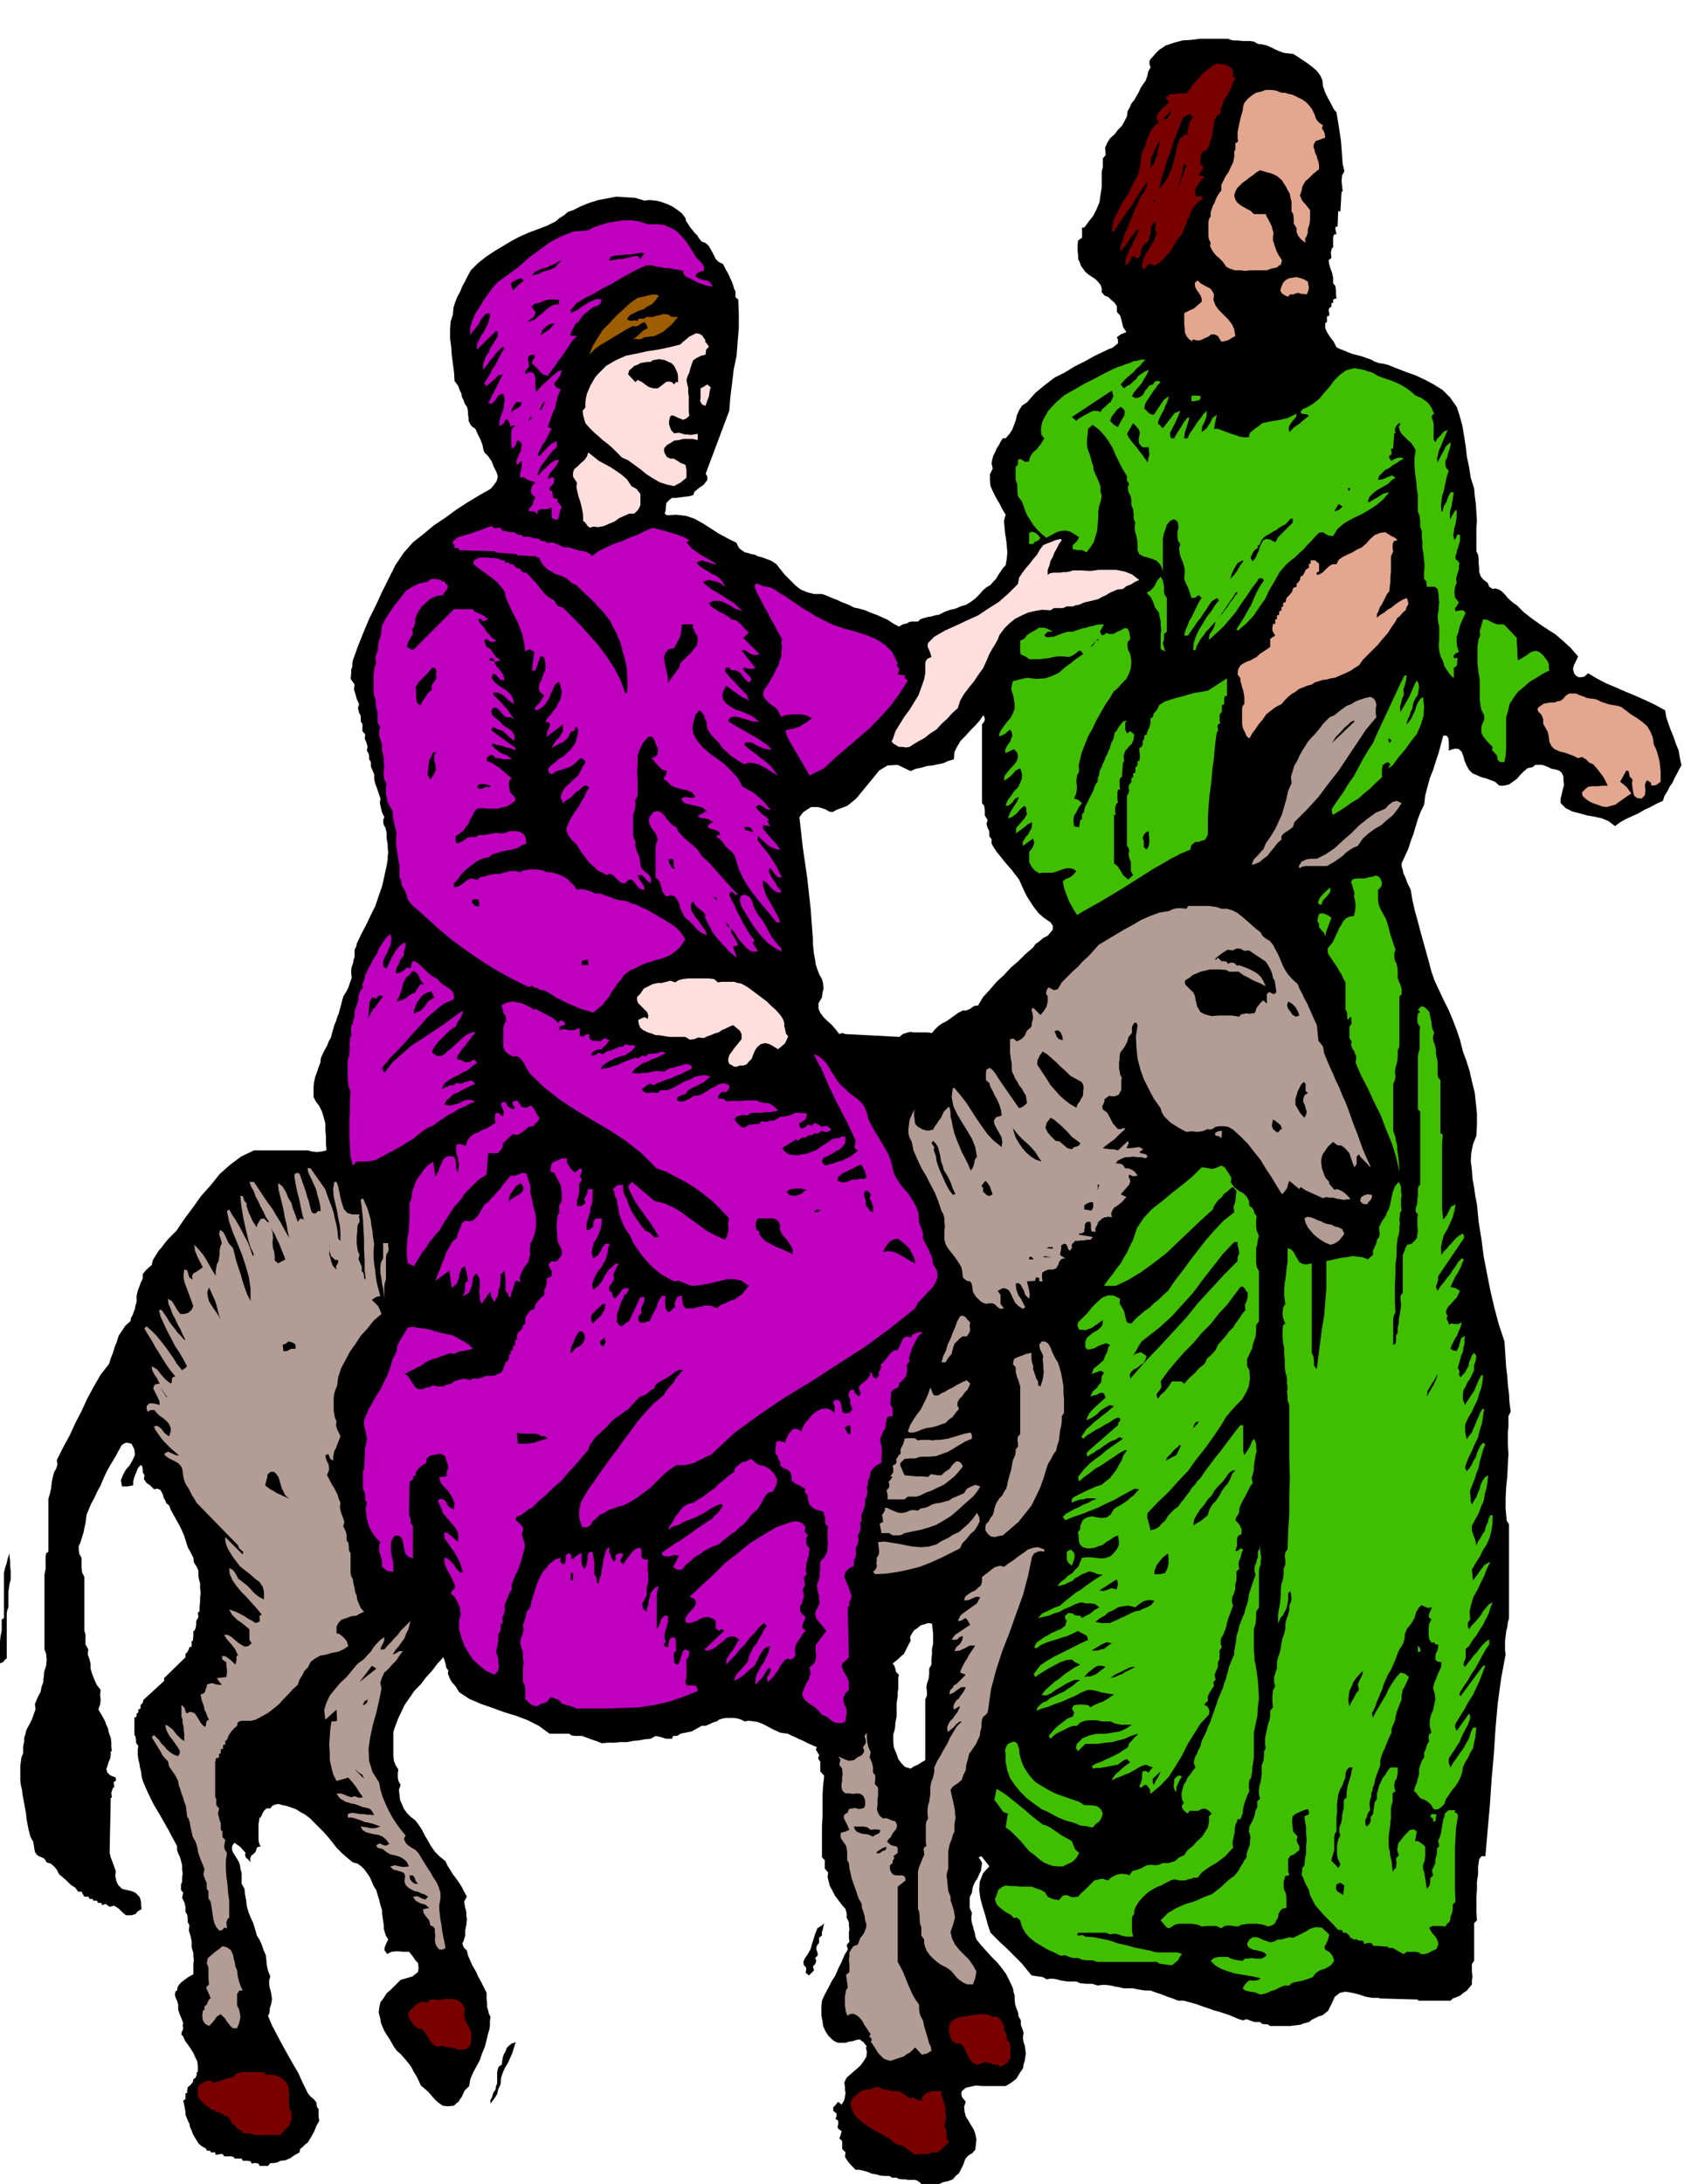 <svg xmlns="http://www.w3.org/2000/svg" fill-rule="evenodd" height="627.96" preserveAspectRatio="none" stroke-linecap="round" viewBox="0 0 3035 3886" width="490.455"><style>.brush1{fill:#000}.pen1{stroke:none}.brush2{fill:#7a0000}.brush3{fill:#e3a68f}.brush4{fill:#bf00bf}.brush6{fill:#ffdede}.brush7{fill:#40bf00}.brush8{fill:#b39c94}</style><path class="pen1 brush1" d="m2186 69 5 2 6 1h7l8 1h13l7 1 7 4 8 1 8 2 7 3 8 4 7 3 8 3 8 1 9 1 8 5 9 6 9 6 9 7 7 6 6 8 4 9 1 11 2 5 2 6 3 6 3 6 3 5 3 6 3 6 5 6 2 12 2 12 2 13 2 14 1 13 1 14 1 13 3 14-4 7-1 10 1 9 1 10h-2l-2 35h-4l-1 27-4 1v4l1 4 1 5h-4l-2 5v19h-2l-2 8 1 10-5 4 1 7 2 7 3 8 2 9v10l4 5 1 7v7l1 8-4 1-2 1v6h-2l-1 1v6l-4 2-1 4 1 5v5l-4 1v10l-3 2v9l2 5 3 5 3 5 7 9 5 10 6 3 8 3 7 3 8 3 8 2 8 2 8 3 9 3 5 3 8 3 7 1 9 2 15 6 18 7 17 6 17 8 15 8 16 10 13 13 12 17 5 15 5 18 3 18 3 19 2 18 4 19 3 19 6 19 1 12 2 15 1 15 1 15-1 14v41l3 6 1 7v8l1 9v7l3 8 4 5 8 6 3 7 6 4 5-1 6 2 5 3 6 6 4 5 5 5 6 5 6 4 12 12 14 11 14 10 15 10 14 9 14 12 13 12 13 15-3 7-4 8-2 7 2 8 3 4 5 3h5l5-1 7-6 15 9 17 9 17 7 18 8 17 7 18 8 17 8 18 10 2 12 4 12 4 11 5 12 4 12 5 12 2 12 3 15-4 7-4 8-4 7-4 9-5 7-4 8-5 8-3 9-11 5-11 6-11 5-10 6-11 5-11 5-11 6-9 7-12-9-12-5-14-3-12-2-14-4-12-3-12-6-9-9v-8l2-8 2-9 2-7-1-9v-6l-3-7-5-4-7-2-6-1-6-3-5-2-6-2h-12l-5 4-9 2-7 6-6 6-6 7-7 5-7 5-9 2h-8l-8-7-8-3-8-3-8-2-9-4-7-3-6-6-4-7-4-9-2-8-3-8-5-5-6-1-4 1-4 1-4 2v-15l-1-8-3-4h-6l-4 15-4 15-5 15-5 16-6 15-4 15-4 15-2 17-6 12-5 13-4 13-4 14-5 13-4 13-6 13-6 13v6l2 6 1 6 3 6 2 5 2 6 3 6 3 6 3 18 4 18 5 18 5 19 5 18 5 18 5 18 5 19 6 17 8 17 8 17 9 18 7 17 7 18 6 18 5 20 6 16 6 19 4 18 5 20 2 18 2 20v19l-1 20-6 15-3 15-1 15 2 16 1 15 3 16 2 15 3 15 3 31 5 31 4 31 6 31 6 30 7 30 8 30 10 30 1 15 1 16 1 15 2 16 1 15 2 16 1 16 2 16-4 8v19l-1 10v19l1 20-1 19-1 20-2 19-1 20v19l2 21 4 6v168l-2 7-1 8-2 8-1 9-1 8v16l1 8-8 43-6 44-4 45-3 46-4 45-3 45-4 45-4 46h-7l-4 5-2 13v14l-2 13v14l-1 13v28l1 14-5 5v67l-4 6v14l1 8-1 7v7l-4 5-5 6-6 4-6 5-7 3-6 2-4 4h-58v-2l-69-2v-1h-12l-12-2-12-4-12-3-12-2-10 2-9 7-6 13-3 6-3 6-5 4-5 4-7 2-6 3-6 3-5 4-8 2-8 3-9 1-8 1h-36l-5-3h-5l-5-1-3-3h-10l-6-2-8-3-7 2-9-3-7-3-7-3-6-2-12-4-11-3-11-4-9-3-11-4-11-3-11-3h-10l-10-4-9-3-10-4-9-3-11-4h-10l-6-1-6-1-5-1-4-1h-17l-8-2-7-1-8-2-8-1h-8l-7 1-10-3h-10l-11-1-7-3h-16l-6-1-6-1-7-2-6-1h-6l-6 1-7-4-7-1-7-1-6-1-9-11-8-10-9-9-9-9-10-10-10-9-9-9-9-9-5-15-4-15-5-16-4-15-2-15 1-15 6-15 11-12-14-18-5 2 2 3 2 3 2 4-1 7-1 7-3 6-3 7-4 6-3 6-2 6-1 8-4 8v19l4 9-1 6v6l1 6 2 6 1 5 2 6 1 6 2 6 8 10 9 10 9 10 11 11 8 10 8 11 6 12 6 13 1 6 2 7v7l1 9 2 6 3 8 1 7 4 7v8l3 8 1 3 1 4-1 5v6l1 5 2 6 1 7 1 7-1 6-1 7-2 6-1 7-6 9-6 10-9 7-10 6h-42l-11-1-9 2-9 2-7 6-1 5 1 5 3 4 4 5-3 9 1 9 2 8 5 8 4 7 5 8 3 8 2 10-1 9-1 9-5 6-8 5-5 6-3 9-4 8-4 8-6 5-5 6-8 3-9 2-11 5-10 6-7-1h-6l-5-3-1-5-5-4-5-2h-12l-6-1h-6l-6-1-3-2h-8l-5-3h-9l-8-1-7-2-7-1-7-3-7-2-8-2h-7l-8-8-6-7-5-8 1-8-6-6v-14l-5-5 2-5 2-8-5-3-2-3v-3l1-3v-6l-5-4 2-4v-5l-6-5v-6l4-4 3-4 2-2 6 5 3-5 2-4 1-6 1-5-1-6v-5l-1-6v-3l4-8 8-7 8-7 8-7 6-8 5-8 1-9-2-8 2-1-6-8-7-5-6 1-6 2-7 1-6 2h-14l-6-3-4-3-7-7-5-8-4-9-1-8-2-10v-18l1-9 5-11 6-11 6-12 7-11 5-12 6-12 5-12 6-10-2-8 5-6-1-6v-11l1-5-1-6v-6l-2-5-2-3v-8l-2-8-7-8-6-8-6-8-4-8-5-9-2-8-2-8 1-8-6-7v-15l-5-5v-56l1-18v-36l1-18 2-17-7-8v-17l-4-6 2-6-3-5-3-5 2-4-7-3-7-3-6-3-6-3-7-3-6-3-7-3-6-3-8-1-6-1-6-3-5-2-11-6-10-5-8-3-7-1-8-1-8 1-6-3-6-2-7-1h-13l-7 1-6 2-4 3-7 2-6 3-7 3h-7l-9 5-9 5-10 2-10 2-4 3-4 1h-5l-2 5h-11l-9-3-9-2-9 5-11 1-10 2-11 1-10 2h-12l-11 1h-11l-11 1-10-4-9-3-8-3-8-3h-13l-6-1-4-3h-35l-19-14-20-10-21-8-20-6-22-8-20-7-21-9-18-12-6-10-7-8-3-5-2-5-2-5 1-5-4-6-1-6-2-7-2-5-11 12-9 12-11 12-9 12-11 11-9 13-9 13-7 15-4 8-3 8-3 8-3 9v42l1 9 3 8 5 8-1 6v8l1 6 4 7-3 9 1 9 1 9 4 9 3 7 6 8 6 6 8 6 6 8 6 9 5 10 6 10 5 9 7 10 8 8 11 9 3 7 5 8 5 8 6 8 5 7 5 8 4 8 5 9-5 9 2 11 1 3 1 5v6l1 6-1 10-2 10v9l-3 10-2 4 1 4 2 4 5 5 2 9 4 9 4 9 6 10 4 9 5 9 5 10 5 10v10l1 11v5l2 6 1 5 3 6-1 7v8l-1 7-2 7-3 12-3 12-5 12-4 12-6 11-6 11-5 12-2 12-8 8-5 11-3 4-3 5-4 3-4 4-11 1-9-1-7-5-6-5-7-8-6-7-7-6-6-5-4-9-4-8-5-8-4-8-6-8-6-7-7-8-7-6-5-7-4-7-4-7-4-6-5-8-3-7-3-7-1-7-3-12 1-9 2-9 6-8 5-8 7-6 7-7 7-7 4-4 7-2 7-2 7-2 5-4 5-4 1-7-1-9-5-5-3-5-4-5-4-5h-11l-10-1-10 1-8 4-5-7 1-6 3-7 3-6-4-6-2-6-2-7v-6l-1-7-1-7-1-7v-6l-3-9-2-9-3-9-2-8-5-8-3-7-4-9-4-6-6-8-5-5-7-5-8-2-11-9-9-8-9-9-7-9-8-10-8-9-9-9-8-8-8-8-8-6-9-5-8-5-6-2-6-2-6-2-6-1-6-2-6 1-5 2-4 5h-7l-4 4-3 5-3 7h-2l-1 6-1 6v28l1 6 3 6h-4l-3 2-2 7-5 5-3 2-1 3-1 3 1 6-4-5-4-3-2-5 1-4-10-11-10-7-4 6v7l2 5 4 6 3 5 3 5 2 6 1 7 2 7v19l5 9 1 10 2 10 1 10 3 11 4 10 5 11 3 10 3 11 5 8 4 9 3 9 4 9 1 9 1 10 2 9 4 10-2 7v7l1 6 2 7 1 6 1 7-1 7-2 7-1 3v5l-1 4-2 4 7 17 9 17 9 17 10 18 9 16 10 17 8 18 9 18 4 5 7 6 4 5 1 8 3 4v13l1 8-5 9-4 10-5 9-6 10-5 4-5 5-4 3-1 6-9 5-7 5-9 4-9 1-6 3-6 1h-6l-4 5h-15l-2-4-4-1h-4l-4 1-2-4-5-1h-9l-2-4h-13v-2l-5-2h-13l-3-4h-4l-5 1h-4v-4h-8v-2l-2-1h-5l-1-3-1-1-7-4-5-4-4-6-3-5-4-7-2-6-3-6-1-6-3-6-2-5-2-5v-5l-2-11-2-9 4-3v-10l3-1v-4l1-6 5-4 4-5 1-5 4-3 2-5v-5h2v-10l-1-9-4-8-3-7-5-8-5-7-5-7-3-7-2-3-1 1v-6l2-3 1-4-1-5 1-4-3-8-3-7-3-9v-9l-2-7-2-4-2-6 1-6 1-1 2-1 1-6 3-5 4-4 4-3 8-6 9-5v-19l1-6-1-7v-6l-2-6-1-5v-10l-2-9-3-10 1-9-3-6v-6l-1-7-3-5v-9l-2-8-4-8 2-9-4-5v-9l1-4h1v-8l1-8-1-8v-7l-2-8-2-7-3-6-2-6v-7l-8-15-8-15-8-14-8-14-9-15-7-14-7-15-6-14-2-8-1-8-2-8-1-7-2-8-1-8v-8l1-7-4-6v-5l-1-6-2-3v-31h2l2-2v-5h1l2-2v-5l2-1 2-1v-6l4-4 1-5 37-34v-5l38-37v-6l3-3 3-5 1-4 4-1v-10h2l1-9v-9h2l2-5 1-5v-6l1-4 2-2 1-4-1-5 1-3h2v-9l1-8v-8l1-8-1-9v-8l-2-8-1-6v-9l-3-7-5-8-1-8-3-6-3-6-3-5-2-5-3-10-3-9-4-9-4-8-5-9-5-9-5-9-3-8-5-4-2-5-3-5-1-5-3-6-2-3-5-2-6 1-7-7-6-4-5-7 1-7-3-5v-5l-1-6-3-2-5 6-3 8-3 7-2 8v7l-5 1-5 1h-10l-2-11 4-10 5-9 7-8 5-9 4-9-1-10-5-10-9-2-5 2-4 3-3 6-3 5-3 6-3 5-3 5-6 10-6 11-5 11-5 12-6 11-5 11-6 11-5 12-3 7-1 8-1 8-2 8-1 6-2 7-2 6-2 7-3 6v7l1 7 4 7v18l1 8 4 8v96l2 6v18l5 9-1 9 3 8 2 8v9l3 10 4 10 4 9 7 9-1 8 1 10-1 8-3 9 6 10 6 11 2 6 3 6 1 6 2 6 2 5 1 8v8l1 8h-2v6l-1 7-3 7-2 7-2 5 2 6 5 5 10 4v6l-4 2 1 5v5h-2l-3 9 1 9h-2l-2 98 2 8 3 8 3 8 3 9-1 8 2 9 3 7 7 7 8 2 9 2 7 3 7 7 2 5 1 6v5l1 6-7 4-4 5-4 1-3 1h-10l-7-6-6-6-8-5-8 2-7-5-7 2v-3l-2-1h-5l-1-3-1-1h-6l-1-2v-1h-6l-1-3-1-1h-7l-3-5-2-4h-6l-3-4-2-3-8-5-7-7-8-7-6-5-4-8-5-6-6-5-7-2-3-5-3-3-8-3-4-3-3-5-1-5-1-7-1-6-3-5-2-4-3-11-2-10-2-11-1-10-2-11-2-11-2-10-1-9-2-9-1-8v-26l1-7 1-8 3-7v-12l1-5 1-5v-6l2-6 1-5 2-5 5-9 4-8 3-9 3-8-1-10 3-7 3-7 4-7 2-10 3-8v-5l1-5v-5l1-5 3-9 1-10-1-11-3-8v-133l1-5 1-5v-22l1-6 4-3v-94l3-10 2-10 1-10 2-9 2-8 4-7 2-7-1-8 11-22 12-22 10-22 11-21 10-22 12-22 12-21 15-19 3-10 4-10 3-10 4-10 3-10 6-9 6-9 9-8 1-6 3-5 2-6 2-5 1-6 2-6v-11l2-9 3-8 3-8 3-6v-8l5-6 5-5 6-5 2-9 5-8 5-8 6-7 6-8 6-7 7-7 7-7 14-21 15-20 15-21 17-19 16-20 18-16 20-15 23-11h96l7 2 9 1 9-1 8-2-1-13v-12l-1-12v-11l-3-11-3-10-5-10-6-8-4-8v-18l1-9 2-9 3-8 3-9 3-8 1-8 3-7 4-8 4-7 3-8 4-7 2-8 2-7 2-7 3-7 2-7 3-7 2-8 2-7 2-8 2-7 5-8 4-8 3-9 3-8-1-8v-6l1-6 2-5 1-6 2-6v-13l3-6 1-5 8-17 9-17 8-17 8-16 6-18 6-17 4-18 4-18 1-6 1-6v-6l1-6-1-7v-7l-1-6-1-5v-10l-2-9-3-5-1-4v-5l2-5-4-8-2-8-2-9 1-8-3-9-3-9-3-8-2-8v-9l-3-7-3-7v-8l-3-5v-5l-1-5-3-5 1-8-2-7-3-7 1-7-5-6v-13l-3-4v-10l-3-6-2-8 2-7-4-9-2-7-3-10 1-9-7-10 1-10v-6l2-6v-6l1-5 9-25 10-25 10-24 12-24 11-24 12-24 12-24 15-22 16-18 19-15 18-15 21-14 19-14 20-13 20-12 21-12 6-7 5-7 2-8-2-7-5-10-4-10-6-9-7-7-2-6-1-6-2-6-2-5-5-10-4-9-6-4-3-4-3-6v-5l-1-6v-5l-1-6-1-3-4-6-2-6-3-6-1-6-3-6-2-6-4-6-3-4-1-16-2-15-2-15-1-15-2-15v-15l1-15 4-12 1-12 3-10 4-10 5-9 4-10 5-9 5-10 5-9 13-13 14-11 15-10 15-9 15-9 15-8 16-7 16-6 8-3 8-3 8-4 8-4 7-6 8-5 7-6 9-3 14-7 15-6 16-5 16-3 16-3 17 1 16 1 17 5 9-1 11 1 9 2 11 4 9 4 9 6 8 6 7 9 1 5 4 6 3 5 5 6 3 4 5 5 3 5 5 6 6 2 6 5 3 5 4 7 3 6 3 6 5 5 8 4 2 4 3 6 3 5 3 6 2 5 3 6 2 6 2 7 2 3v11l5 4 1 25v25l-2 25-2 25-5 24-3 25-3 24-2 25-42 112 3 5v6l-3 4-4 5-6 4-5 4-5 4-2 6-7 2-8 1-8 1-7 1h-8l-5 4-5 5-1 8v4l-1 4-1 3 4 3 17-1 17 2 15 5 16 9 14 9 14 9 15 8 16 8 2 5 3 5 4 3 6 4 5 1 6 2 6 1 6 3 8 2 8 3 8 3 9 6 7 9 8 10 9 9 10 10 9 7 12 5 12 3h14l6 2 7 3 7 3 8 3 6 3 8 3 7 3 8 4 9 2 11 3 9 4 11 4 9 4 11 5 9 6 11 6 7-4 8-2 3-2 5-1h11l4-4 6-2 7-2 7-1 6-2 7-1 6-3 6-3 9-3 9-2 9-4 10-3 8-5 8-6 7-7 7-8 6-5 7-4 5-6 5-5 4-7 4-6 4-6 5-5 2-12 1-11-1-12-1-10-2-12-1-11-1-11 3-11-6-10-5-10-6-10-5-10-5-11-1-10v-11l5-10-2-9 1-7 2-7 3-6 3-7 4-6 3-6 4-6h5l7-8 5-8 3-8 3-8 2-9 4-9 5-8 9-6 15-17 17-14 17-13 18-9 18-11 18-9 18-10 19-9 6-3 6-2 5-4 5-4v-6l-2-5 7-5 10-4-6-9-2-9-3-11-6-7v-10l-2-3-2-3-7-6-5-5-4-1-3-2-2-3-2-1v-8l-2-6-5-6-4-4-6-4-6-4-6-5-3-4-5-7-2-6-3-6v-6l-1-10v-9l1-8 7-5v-18h4l8-11 8-10 6-12 5-12 2-14 2-13v-28l2-7v-16l5-6-1-13 4-9 5-8 8-7 6-8 7-7 5-9 4-8 1-9 4-7 3-7 5-6 4-7 4-7 3-7 4-6 5-7 3-8 2-9 4-7-2-6v-5l2-4 3-3 6-7 6-6 12-8 15-5 15-4 16-1 15-2h50zm-527 2820-7-1-6 2-7 2-6 5-6 4-4 6-3 6 1 7-3 5-3 6-3 6-3 6-5 4-5 5-5 4-5 4 3 4 2 6 1 5 5 5-1 6v19l-1 6v7l-1 6-1 7v23l-2 11-1 11-3 11v11l1 11 5 12 3 9 6 8 6 6 10 3 6-4 7-3 6-4 7-4v-108l3-7v-7l-1-8 1-6 3-9 1-8v-10l4-7v-10l1-9v-9l2-9v-18l-1-9-1-9zm89-1600 4-5 1-4-1-5-2-2-6 9-8 9-9 9-8 9-9 9-6 10-5 10-1 13-10 3-9 4-10 2-9 2-10 1-10 3-10 2-9 4-23-11-18 1-15 9-13 16-14 17-14 17-16 13-19 7-7 4-6-1-7-4-6-2-7-2h-12l-5 3-9 6-7 9 3 27 3 27 4 27 4 28 3 27 3 27 2 27 2 27v9l1 9 1 9 2 10 1 8 3 9 3 8 5 9 2 7 1 10-2 8-1 8-6 10v10l3 7 6 8 6 6 8 7 7 8 7 9 5-2 6 2 96 5 6-5 6-2 7-2 8 1h22l9 1 5-6 6-6 7-5 8-4 7-5 7-5 7-5 8-4h6l7-3 7-5 7-1 9-15 12-13 12-14 13-12 12-13 14-12 12-12 14-12 4-6 7-5 7-6 8-4 5-6 4-5v-7l-4-6-12-8-9-8-8-10-6-9-7-11-5-10-5-11-4-9-7-9-6-8-7-8-6-7-7-9-6-7-6-9-4-7v-8l-4-5v-9l-3-6-2-7 2-7-5-8v-8l-1-9-4-5v-140z"/><path class="pen1 brush2" d="m2195 125-1 9 5 6-4 7-3 8-4 8-4 8-5 7-3 8-3 8-1 9-6 3-3 5-2 5v6l-1 5-1 6-1 6-1 6-3 7-2 8-4 7-7 3-3 5-1 6v11l4 4v5l-4 5-3 6 10 2-6 7-6 8-5 9 1 10 3 2 5-1h3l2 5-9 6-6 7-5 7-3 9-4 8-3 9-4 8-3 9-6 6-5 8-5 8-5 9-7 7-6 7-7 6-8 5-5-3h-5l-4 4-4 5h-3l-1-10 3-9 3-8 5-7 4-7 5-7 3-8 3-8-3-6 1-5 1-5-1-4-5 3-3 6-1 6v6l-2 5-1 6-4 5-6 5-3 5-1 6-1 5-2 6h-7v-2l-2-2-5 3-2 6-4 5-5 3 1-10 3-9 3-8 5-8 3-8 4-7 3-7 3-7-6 3-4 6-5 5-3 6-4 5-4 6-4 4-4 5 1-11 4-10 3-11 5-10 4-11 5-11 4-11 5-10 2-6 3-5 3-6 4-4 4-10 2-9-8 10-7 11-7 11-7 12-9 11-7 11-8 11-7 12h-4l3-19 8-17 8-16 11-16 8-17 9-16 4-19 2-18 3-8 4-7 2-8 3-7 3-8 4-7 5-6 7-5-4-6v-5l2-5 4-4 3-4 5-4 4-4 4-4-6-8 7-6 10-1 10-1 10 1 6-9 6-8 6-7 6-6 6-7 8-6 7-6 9-5 7 1 8 1 7 3 7 7z"/><path class="pen1 brush3" d="M2281 165h6l6 2 6 1 7 3 6 3 6 3 6 4 6 6 6 8 5 11 1 4 3 5 4 4 6 4-2 5 3 5 2 4 1 8-6 2-5 2-6 2-3 5-1 5 2 6 1 5 3 6 1 5 2 5 1 6v7l-10 8-9 9-5 4-3 5-3 6-1 6-3 9 4 9 7 8 7 9v17l-1 8-3 9v6l-2 6-3 5 1 7-8-6-5-6-3-7v-7l-5-8v-8l-1-9-3-5v-17l-2-8-1-6-4-7-3-6-4-6-3-5-9-8-9-4-11-3-10-3-7 4-6 5-6 4-6 5-6 4-5 5-5 5-3 6-2 7 2 7 3 5 6 5 5 3 7 4 6 3 6 6h21l2 5 3 5 3 6 3 6 1 5 2 6-1 7v7l3 9 3 9 4 8 6 9-1 4-1 4-4 2-3 3-10 2-8 3h-29l-9 1-10-1h-9l-9-3-6-3-4-6-4-5-5-5-5-4-5-6-3-5-3-6 1-6-3-6-1-6v-24l1-6 3-5v-7l2-6 2-6 3-5 2-6 3-6 3-5 4-5v-10l4-8 4-8 5-7 4-9 4-8 2-10v-9l2-4v-11l5-3-1-6v-11l1-5 2-10 2-9 2-7 2-7 1-8 2-6 6-7 7-6 8-5 9-2 8-3h9l9 1 10 4z"/><path class="pen1 brush1" d="M2077 212h-7l16-16-4 9-5 7zm37 28h-6l-3 3-4 3-2 4-4 11-2 12-3 11-3 12-4 10-5 11-7 10-8 10 4-17 5-16 5-17 6-15 5-17 6-16 6-15 6-15 4-2 5-3 3-1 5 6-4 6-3 8-2 8v9zm-66 61v-13l1-7 3-6 3-7 3-7 3-6 5-6-2 5-1 7-2 6-1 8-3 7-2 7-4 6-3 6zm49 35 1-6 2-6 1-5 2-5 1-6 1-6 1-5 2-5 4 2-15 42zm-40 20v1l-2 2h-3l2-3h3z"/><path class="pen1 brush4" d="m1173 399 11 2 11 5 9 5 9 9 7 8 7 10 6 10 7 11 4 4 5 5 4 6v8l-5 1-4 1-4 3-2 5 7 4 9 3h4l4 2 3 3 4 6-6-1-6-1-6-2-6-2-6-3-6-3-6-3-5-2-5-5-1-6-9-2-8-1-8-2h-8l-9-2-7-1-9-2h-7l-16 7-15 8-16 9-15 9-16 8-15 9-16 8-15 9-3 3-4 5-4 4v6l6-3 7-3 6-5 7-4 6-4 7-3 7-3 9 1-2 7-5 4-7 2-6 4-6 5-6 5-5 6-4 6-6 5-3 6-4 7-2 7 12 1-8 8-6 9-6 9-6 9-7 9-6 9-7 9-6 9-9-3-6-6-7-8-6-5 1-6 4-5v-4l-5-1-5 2-2 3v4l1 5v3l1 4-3 4-4 4v6l7-4 6 1 3 3 2 7v19l2 6 4-6 5-5 6-6 6-5 5-5 6-5 6-5 7-3-2 9-7 10-4 4v4l3 4 8 4-3 7-3 8-2 9-2 9-4 8-3 9-3 8-3 9 3 1 4 2-3 5-3 6-3 6-3 6-4 5-3 6-3 6-3 6 3 3 7-8 7-7 7-7 10-5v11l-6 5-5 6-5 6-4 6-5 6-4 6-3 7-2 7 1 2 7-9 9-8 4-4 5-4 6-3 6-1-3 8-6 8-7 8-4 8 1 1 2 1 4-3 3 1 2 3-1 3v3l-2 3-3 3-3 3v4l5 2 1 6v3l1 3 3 1 5 1-1 4 3 4 3 3 2 4-3 5-1 6-1 5-2 6-6-1-3-1-2-3v-17l-8 3h-11l-3 1-3 3v6l-3-4-4-2h-6l-2-1-2-1 4-5 4-5 2-7 3-6-6-5-2-5 1-6 1-4 6-7-8-2-7-3-6-4-6 1v-8l2-7 1-8v-6l-4 1-1 2-1 2-3 1-1-7 3-6 2-6 3-5 1-6 1-6-3-5-4-3-3 4-1 5-3 4-4 2-1-6v-23l1-5 3-4 4-2-5-1-4 3-2-8-5-7-3 3-2 5-4 3-4 2v-8l2-7 2-7 3-7 1-8 1-7v-7l-3-7-8 4-5 8-6 6h-7l26-52-8 2-7 7-8 7-6 5-4-5 5-8 5-8 4-8 5-7 4-8 4-8 4-8 5-7-3-3-10 9-8 11-5 5-4 6-4 5-4 5v-9l2-7 3-8 5-7 3-8 5-7 4-7 4-7v-6l-2-4-35 34v-9l3-7 4-8 5-7 4-8 4-8 2-8 2-7-4-3-6 3-4 5-4 6-3 6-4 5-4 5-4 5-3 5v-15l4-12 5-12 8-12 7-12 8-11 8-11 9-10 18-13 19-14 18-16 19-14 19-14 21-11 21-8 25-2 12-6 12-4 13-4 14-2 13-2h14l14 2 15 5h20z"/><path class="pen1 brush1" d="m1140 461-3-3-2-3-7 1-7 2-7 1-6 2h-7l-6 1-6 1-5 1 3-7 8-2 9-1 9-1h8l8-1 9-2h9l-7 11zm-140 2-6 6-6 7-9 4-8 2-6 2-5 3-7 2-6 1 5-6 6-3 7-3 8-2 6-3 7-3 7-4 7-3zm-67 36-10 8-10 10-2-6-2-7 6-4 6-3 6-2 6 4z"/><path class="pen1 brush3" d="m2328 501 1 6 1 5-1 5-3 7-5-1h-4l-4-1-1-1-5 1-5 2h-6l-3 4-7-3-4-3-3-5 2-7 3-7 5-5 6-3 7-1 6-1 7 2 6 2 7 4zm-167 23-1 10 4 10 6 8 9 9 7 7 7 9 4 9 2 12-6 3-6 4-7 2-6 1-6-10-6-3h-6l-5 4-7 3-6 3-7 1-7-2-2 1 1 3-7-5-4-5-3-7v-6l-1-8v-20l8-4 9-4 7-6 7-6v-6l-2-5-3-5-3-4-3-5-1-4v-5l5-4 5 5 9 5 4 2 5 3 3 4 3 6z"/><path class="pen1" style="fill:#9e5e00" d="m1173 526-6 8-6 7-8 4-7 5-9 3-8 4-8 4-5 7 3 2 5 1 5-1 6 1 2-4h9l5-3h11l6-2 6-1 5-2h6l5 1 6 4h11l-6 7-6 7-7 6-7 6-8 4-8 4-9 1-9 1-5 3-4 1-6-1-5 1 6-5 6-5 6-6 8-4-2-6-4-5-6 3-4 3-5 2-5-1-10 5-10 6-10 6-10 6-10 6-10 6-9 7-9 9 6-15 9-15 9-14 12-12 12-13 12-11 13-12 13-9 9-2 9-2 4-1 5-1h5l6 2z"/><path class="pen1 brush1" d="M995 542h-9l-7 4-7 5-6 6-7 5-6 6-7 3-8 2 5-4 6-4 3-5 1-5-7-9 5-5 8-2 8-3 8-3h20v9zm-8 33-4 6-6 6-8 5-7 5 3-9 6-6 7-5 9-2z"/><path class="pen1 brush6" d="m1256 606-1 2 3 3 2 3 2 3-5 5-1 9-8 2-8 4-6 4-3 8-2 6-2 8-3 6-2 7 1 6 2 8v8l1 8v25l1 9-6 5-5 2-5-2-5-2-6-3-4-1-3 2-2 8v6l2 6 2 5 5 5 9-1 10 3h5l5 1 6-1 7-1v11l-9-2h-17l-7 2-9 1-6 4-7 4-5 6v5l2 5 3 5 6 3h6l7 4 6 4 8 3 1 4 1 6v13l-6 5-5 4-6 3-5 3-14-3-12-4-12-7-11-7-11-9-11-8-11-8-11-5-9-9-8-8-8-7-8-6-9-8-8-7-8-8-7-8-2-7-2-7-1-8 5-6v-9l1-8 2-8 3-7 3-7 4-7 4-7 5-6 15-15 17-10 18-8 20-4 18-4 20-3 19-4 20-5 4-4 6-5 6-5 6-3 6-3 6 1 5 3 6 9z"/><path class="pen1 brush1" d="m1200 651 3 6 3 7 1 7v9h-4l-3 4-4-4-4-1h-4l-3 1-6 5-8 6h-7l-5-1-5-2-3-2-8-6-8-4-4 4-13-14 2-7 5-4 4-4 6-2 5-3 6-1 6-1h6l4-3 6-1 5-1 6 1 5 1 6 3 5 2 5 5z"/><path class="pen1 brush7" d="m2039 640-5 5-5 6-6 5-5 6-6 5-6 5-6 6-5 6 2 3 4 4 5-4 6-3 5-5 5-4 4-6 6-4 6-4 7-3-2 5-3 6-4 6-3 6-5 6-5 6-5 6-3 6 5 3h5l5-2 5-4 3-6 4-5 4-5 6-2 5-6h6l3 2-5 5-4 6-4 5-4 6-4 6-4 6-3 6-1 7 3 3 4 4 4 3 6 1 6-9 6-9 6-9 9-6-2 6-2 6-3 6-2 6-3 5-3 6-3 6-2 7 9 9 7-9 7-9 7-9 10-4-4 10-5 11-3 6-3 6-3 6v6l2 4h5l5-9 6-9 6-10 7-9h3l-2 8-3 10-3 9-1 10h6l3-7 4-6 4-6 4-6 4-6 5-6 4-6 6-6v9l-3 9-5 10-1 10 4-3 5-4 3-5 3-4 4-9 8-6-5 25h7l8 3 8 3 8 3 7 2 8 3 7 1h9l2-8 5-4 5-4 6-4 6-5 9-2 9-2 9-1 9-2 9-2 8-4 8-4-1 6-6 7-3 4-3 5-1 5 1 6 9-9 9-6 8-7 9-7-4-3h-4l-5-1-2-3 4-5 7-3 12-7 11-9 9-11 9-10 8-11 10-10 11-8 15-4 5 1 6 1 5 1 6 2 10 3 10 6 8 3 9 3 9 3 9 4 8 4 8 5 8 6 8 7 10 4 10 7 4 4 4 6 2 5 3 6-4 3v6l2 4 1 6v27l3 5 4-7 6-6 5-6 7-3-3 7-3 7-3 7-3 8-3 6-2 8-2 7 1 8 5-10 5-9 5-10 8-7v6l-2 7-2 6-2 8-3 6v7l1 5 5 6-3 8-2 9-2 9-2 10-3 9-1 9-1 9 1 9h2l2-9 5-8 3-9 4-8h6l-1 6-1 6-1 6-1 7-2 6-1 6v6l1 6 2-6 3-5 3-5 3-2v13l-1 6-1 7-2 6-1 7-1 7 2 8 3-4 1-3 1-3 5 1v10l-3 11-2 5-1 6-2 5v6l4 3 3 4-1 5v6l-2 6-2 6-1 6 1 6-3 8-1 9 1 9 7 9-2 3-2 4-3 3 1 6 3-1 6-1h5l4 5-4 8-4 9-3 8-2 9-3 8v9l1 9 3 9-6 3-3 3-1 2 2 3h6l-1 5v6l-2 4-4 2v19l-7-7-5-7-5-8-2-8-5-10-2-9-1-10 1-10v-22l-2-10-1-9 1-6 1-6v-7l1-6-1-7v-6l-1-6-1-5-5-4h-14l-1-9-4-5v-12l1-11-1-11-1-10-2-11v-10l-1-10v-10l-3-8v-9l-1-10-3-8v-28l-2-14-1-12-2-14-1-13v-14l2-14-4-7-4-6-6-5-5-5-6-6-3-5-2-7 3-7h-2l-3 2-3 4-2 5 1 7h-2l-2 27-4 1 1 4v6l-2 1-2 1v4l4 5 5-3 5-2 6-1 6 2-7 4-6 4-7 4-6 5-7 3-6 6-5 5-2 7 8-1 9-4 8-3 6 4-7 5-6 6-7 4-7 4-7 4-6 5-6 6-3 8 2 2 8-5 9-5 9-6 10-2-11 13-12 10-14 9-14 8-15 7-14 8-12 10-8 13-8-1-4-2-6-4-7 1-7 7-7 8-7 7-7 8-8 7-7 7-8 6-7 6-12 14-9 16-9 15-8 17-10 14-10 15-13 14-15 13-2-1-1-1 7-11 7-11 6-11 6-10 5-12 5-11 6-11 7-10-3-4h-4l-3 1-1 3-10 13-10 15-10 14-9 14-11 13-11 13-13 12-13 12 1-10 5-7 4-8 2-8-6 6-5 6-6 6-4 6-5 6-4 7-4 7-2 7h-4l1-13 4-12 5-11 7-11 7-12 8-10 7-11 7-9-4-4-4 3-5 3-5 7-5 8-5 7-5 8-6 7-5 8-6 8-5 8h-7l2-9 4-9 3-8 5-8 4-9 4-8 4-8 5-8-5-5-3 2-4 3h-6l-3-9-3-9-4-8-3-8 1-10v-7l-2-8-2-6-3-7-2-7-1-9 2-8-4-6-1-7v-9l2-7-1-8-2-4-5-3-7 3-6 7-2 7-3 8-2 10v58l-2-7-3-6-6-6-7-3-9-3-8-2-7-4-3-7v-13l-1-6-1-6-2-6-1-6v-6l1-6-3-7v-8l-1-9-3-7v-10l-2-8-3-5-1-5v-5l2-5-4-6v-8l-8-13-6-12-6-12-5-12-7-12-8-11-9-10-12-9-8 7-1 11-1 6v12l1 6 2 6 3 8 2 8 3 9 1 8 4 9 4 9 4 10v9l2 8-1 8-3 9-2 11v12l-1 11-1 12-3 10-3 10-6 9-7 9-7-4h-8l-5-1h-3l-2-3 1-5 7-7 4-7-9-6-7-4-9-2-8 1-7 2-7 4-6 3-5 3-9-7-7-7-7-8-5-8-6-9-4-9-3-9-3-8-7-9-1-10v-11l-3-8v-23l4-4v-9l5-1 5 3 3 2 7-1 1-6 3-6 4-5 5-4 4-5 4-5 3-5 3-5-5-6-1-8 1-9 2-8 10-18 14-15 15-13 18-10 17-10 18-9 17-9 18-9 7-3 7-2 7-3 7-2 6-3 7-1 7-2h8z"/><path class="pen1 brush6" d="m1265 689-2 8-1 8-3 8-3 9-6-2-2-3-2-4 1-4v-18l4-2 5-3 3-2 6 5z"/><path class="pen1 brush1" d="m1959 733-6-2h-6l-6 2-5 3-6 3-5 3-5 3-4 4-8-7 71-47 3 10-5 10-5 4-5 5-5 4-3 5z"/><path class="pen1 brush7" d="M2137 705v4l-2 3-5 1-4 1h-5v-10h12l4 1z"/><path class="pen1 brush1" d="M964 729h-4l9-16v6l-3 5-2 5zm-35-13-2 6-5 4-8 4-5 6 2-8 4-7 5-6 9 1zm1061 44-7-4-7-7 3-8 5-6 4-6 7-5 4 3 3 4v4l-1 5-6 10-5 10zM940 749l6-9v5l-6 4zm1088 27-1 5v6l2 4 5 5h11v5l1 8-2 7-1 7-5-7-4-6-5-6-4-6-6-7-5-6-5-7-3-6 11-19 5 5 5 6 2 6-1 6z"/><path class="pen1 brush6" d="m1124 865 9 5 7 9v20l-4 8-7 7h-9l-9 4-9 4-8 6-10 4-9 4-10 2-9-1-6 2-4-3-4-6-4-3v-9l-1-8-2-9-2-8-3-9-2-8-2-9 1-8-7-11v-7l2-6 6-5 6-6 6-5 5-7 2-7 9 7 10 8 11 6 11 6 9 6 10 7 9 8 8 12z"/><path class="pen1 brush1" d="m2404 870-3 4-2-5 2-1 3 2zm-14 31-6 6-9 3 3-5 3-5 2-3 7 4zm-86 22h-2l-1 2v5l-26 26-2 4-3 5-9-5-8-1-5 3-3 6-3 6-1 6-3 5-2 6-3 4-3 4-4-6 2-5 3-6 4-5h1l3-2v-5h2l2-2 2-6 4-5 5-4 6-3 6-4 6-3 5-4 5-3 6-3 5-5 4-5h7z"/><path class="pen1 brush4" d="m891 939 2 4 4 2h5l2 1 4 1h5l5 1 1 2 5 2h5l2 3h10l5 1 1 1 4 1h4l5 1 1 2 5 2h5l2 3h4l5-1 5 1 4 2 7 3 6 3h9l9 3 10 3 9 1 10 5 1 2 1 2 12-9 14-7 13-6 15-5 13-6 14-5 14-7 14-6 7 2 8 2 8 2 9 3 8 2 8 3 8 3 9 5-5 4 5 6 6 6 7 5 7 5 7 4 7 4 7 4 8 5-8-1-9-3-10-3-9 4 5 6 7 5 7 4 8 5 7 3 7 5 5 6 5 9-10-7-9-3-11-2-10 3 7 7 9 7 9 5 10 6 9 6 10 6 8 7 9 9-7-3-7-2-7-5-6-3-8-4-8-2h-9l-8 4 3 5 5 4 5 3 6 4 5 2 5 3 5 3 6 5 9 2 8 7 6 7 8 8-10 9 29 29-9 2-8-3-8-6h-7l25 32-5 1h-6l-8-2-4 1 3 5 5 5 4 4 4 6-5 6-8-8-5-7-4-4-4-2-5-2-5 1-4-5h-5l-2 2v5l8 10 10 10 9 10 11 11 4 10-6-3-5-2-6-4-4-3-10-7-9-7-3 5-3 6-1 6 1 7 4 6 6 5 6 4 7 4 7 2 8 3 7 3 8 4 12 10-6-1h-6l-6-2-6-2-7-2-6-2-7-1-6 1-3 2-2 3v3l5 3 8 5 9 5 9 5 10 6 9 5 9 6 9 6 9 9-9-1-8-2-9-4-8-5-5-1h-8l-2 4 6 6 8 6 8 6 9 7 8 6 8 7 6 8 7 9-7-4-7-4-7-5-6-3-8-4-8-2-9-1-8 3-7-4-6-4-6-4-6-4-6-6-6-5-5-6-3-5-9-9-7-8-3-5-2-4-1-6v-5l-3-6-2-6-4-6-4-3-7 8-3 10-1 5-1 6v6l1 6 7 13 11 13 12 10 14 10 12 9 12 12 11 12 9 16 6 3 7 4 7 4 7 6 6 5 6 6 5 6 6 7-7-1-7-5-7-3-6 4 5 6 7 7 6 4 6 6-3 2 2 3 1 3 2 3-13-2v6l7 9 9 10 8 9 7 10-7-1-6-2-6-3-4-3-9-8-8-8v9l6 7 6 8 6 7 6 9 5 8 5 8 4 9 5 9h-7l-4-4-4-5-3-4-2-3-3 1v6l4 8 4 6 5 8 1 3 3 3 3 3 2 5h-6l-5-2-4-3-3-3-8-9-7-5v9l3 10 3 9 6 10 5 9 5 9 5 9 4 10h-7l-11-14-11-13-11-13-9-12-10-14-8-14-7-15-4-14-2-6-2-5-5-6-4-3-7-7-4-6-5-6-6-3v-3l3-1 3-1-2-5-4-2-5-2-5-1-5-2-1-2 2-4 7-4-7-5-8-2-8-1-4-3 16-9-6-5-5-2-7-2-6-1-7-2-6-1-6-4-2-5 6-3 8 1 5 1 6-2-6-8-9-4-6-1-5-1-6-2-4-1-7-3-4-4-5-5-4-2v-4l3-3 1-4 1-4-9-3-6-6-6-7-6-7 6-2 4-4 1-6v-6l-4-7-2-7-4-6h-7l-9 10-6 12-4 12v15l-1 13 1 15v28l-4 7v10l-1 8-3 9v36l1 5 3 6v9l3 10 2 4 2 5 1 5 1 6v5l3 5 4 4 5 4 3 3 3 4 1 4-1 7-7-6-4-5-5-4h-7l2 6 5 7 4 6 1 8-6-2-4-2-4-5-3-4-4-5-3-1-5 1-5 6-6-1-4-2-4-4-3-3-4-4-3-2-4-1-5 2-10-5-7-4-6-6-6-5-6-7-4-6-6-7-4-7-4-6-4-5-5-4-3-4-4-6-2-5-1-6 3-7 4-9 5-8 5-8 6-8 4-8 5-8 4-9 5-8-7-4-5 3-6 6-5 3-5 5-6 6-7 4-6 5-4-11 3-9 5-8 8-7 7-7 8-7 5-9 4-8 3-4 1-5-5-4-4-1-8 8-9 7-11 4-10 3-6 2-5 4h-5l-3-5v-5l6-6 7-5 6-6 8-4 6-6 6-5 5-7 4-6 2-7 2-7 1-8-2-7-3 1-1 5-2 2-5 1-3 6-2 5-5 4-4 4-6 2-5 3-6 3-3 4 2-6 3-5 4-6 5-4 3-6 3-5v-12l-29 22 1-9 4-8 1-4v-2l-3-3h-5l3-7 6-6 5-7 5-6 3-7 4-6 2-8 1-7-2-9-3-9-7 5-3 7-4 8-3 8-4 7-5 7-6 5-8 4-3-2 1-4 3-3 5-5 3-5 3-5 2-2-8-7-2-6 1-8 4-7 3-10 4-9v-10l-2-10-3-3h-4l-9 25h-6l1-9 1-8 1-8 1-8-8-5-8 4-2-15-3-14-5-14-5-12-7-13-6-13-6-13-3-13-7-9-6-7-7-6-7-5-8-6-7-5-8-6-6-5 2-6 5-3 6-2h12l7 1h6l7 1 2 1 4 2h5l1 2 1 2h7l-1 1 3 2h4l4 4 3 3 6 1 1 2 2 3 3 2h5l5 5 6 7 6 6 6 8 5 6 6 7 6 5 9 5 2 3 3 5 4 3 7 2 14 14 16 16 16 18 17 19 14 19 14 21 11 21 9 24h3l1-12v-10l-1-11v-9l-2-11-2-9-3-9-2-9-2-7-2-6-3-6-2-6-3-6-3-5-3-6-2-5-7-9-7-9-8-8-7-8-9-9-8-7-8-8-7-7-7-3-6-5-6-5-5-2-7-3-7-2-6-4-6-3-6-5-4-5-4-6-2-6h-5v-2l-35-2v-2l-38-3v-2l-65-2v-2l-2-2h-6v-4l-1-3h-2v-4l3-3 3-3 3-2 6-2 8-2 6-2 7-2 8-3 9-3 9-4 9-2 1 3 4 1 4-1h5z"/><path class="pen1 brush7" d="m1852 957-3 4-3 2-4 1-3 4h-7v-20l5-2 6 2 4 3 5 6z"/><path class="pen1 brush3" d="m2488 961-7 2-2 6v7l1 7h-1l-3 7v27l-1 9v9l-1 8-1 9-4 5-3 6-3 6-3 6-4 6-2 6-3 6v6l6-5 7-4 6-5 7-4 6-5 7-5 7-4 7-3 2 5 1 6-3 5-2 6-5 4-5 6-5 4-3 6-7 10-7 11-9 10-8 10-9 9-9 9-9 9-7 10-7 4-7 5-8 4-7 3-7 3-7 3-7 1-7 2-8 1-6 2-7 2-6 4-8 2-7 3-8 3-6 5-7 4-6 5-6 6-6 7-10 5-8 6-9 7-6 9-7 8-6 9-6 8-5 9-5-4-2-5-3-6-2-5-1-6v-27l1-5 3-3v-13l-1-6-1-5-2-6-1-5-2-6v-5l-5-7 1-9 4-7 6-4 6-3 6-2 5-3 6-3 5-5 6-4 6-4 7-5v-14l4-3 5-3-3-5-2-4v-6l1-5 1-1h3v-8h3v-7h2l2-2v-5l2-1 2-1v-5l1-1 2-1v-6l2-1h2l2-8 5-5 5-6 2-7 3-1 3-1v-5l3-3 3-4 1-6 4-2 3-5 2-5 6-4v-6l1-1h2v-6h8l7 6v14l-3 1-1 1-1 2 3 2 8-4 7-7 3-3 4-3 4-2h7l4-8 7-5 8-4 9-4 8-5 9-4 8-7 7-8 8-7 10-4 9-1 11 7 5 2 6 5z"/><path class="pen1 brush6" d="m1890 961-5 7-4 8-4 7-3 8-4 7-2 8-3 8v9l4-3 6-1h12l5-1h6l6-1 6-2h15l16 1 15-2h31l15 3 13 5 13 10-7 3-8 5-8 3-6 5-10 1-7 3-7 3-6 4-7 3-7 4-8 2-8 2-9 2-9 4-6 1-5 2h-11l-7 3h-16l-6 4-15-1-12 2-13 3-11 5-12 6-10 8-9 9-9 12-3 8-5 9-5 8-5 9-5 12-6 13-8 11-8 12-9 11-9 12-7 12-4 13-10 9-9 10-10 9-9 10-11 7-10 8-11 6-10 6-6 4-6 1-7-1h-6l-5-3-5-3-3-4 2-3 5-15 8-13 8-13 9-12 8-13 8-13 5-14 5-14 1-6 1-5v-17l1-5 3-4 7-3-2-7-2-5-3-7 1-6 11-11 19-11 20-9 19-9 20-9 18-12 19-12 17-15 17-17 2-11 6-9 6-8 7-8 6-8 7-8 5-9 6-8 7-3 8-3 7-3 9-2 2 2z"/><path class="pen1 brush1" d="m2213 999-6 8-5 9-6 8-6 6 3-10 5-10 5-8 9-5 1 2z"/><path class="pen1 brush7" d="M2077 1064v60l-5 4v11l-2 5 4 15-4-2-4-2v-26l1-8-1-9v-7l-2-8-1-7-7-9-3-9-5-10-7-7 8-5 6-7 5-10 6-7 4 7 2 10v10l1 5 4 6z"/><path class="pen1 brush4" d="m786 1032-1 1 1 2 3-1 3 2 2 3 3 2v5l-3 5-3 3-2 5-10 1-8 3-7 4-6 6-7 6-5 7-4 7-3 9v6l-2 7-3 5 1 8-3 5-3 5-3 6-2 7 11 6 73-73h34l1 2 1 2 5 2 7 3 6 3 7 6-5 2-6 2v-4h-1l-3-1-3 1 3 6 4 5 4 4 4 7 4 4 4 5 3 3 7 4-5 2h-6l-4-3-3-2-4 2 1 4 1 3 2 5 7 4 5 7 5 7 8 6-11 3 5 9 6 7 5 7 2 10-8-2-5-6-3-3-3-1-2 1-2 6 4 6 6 6 6 4 8 5 5 4 6 6 3 6 2 10-6-4-5-4-4-4-3-3-5-3-4-2-5-1-5 1v3l8 8 8 8 3 4 4 4 4 5 4 6 6 9-6-4h-9l-6-6-5-6-6-5-6 1-2 5v4l1 3 3 3 6 5 6 5 2 3 5 4 5 3 6 4 3 3 3 5 1 5-1 6-8-6-6-6-7-6-8-2-5-3-4-1-2 3v3l43 31-1 4 3 3-3-3-4-2-6-2-6-1-8-3-7-1-6-2-5-1 2 5 4 4 4 3 5 4 4 2 6 2 5 3 6 5h-15l-8-2h-6l-4-5-5-1-6 5-1 6 6 2 6 3 6 4 6 4 10 9 11 9-4 3-1 5v6l1 6 1 5 5 5 4 4v6l-8 6-7 4-9 2-8 2h-18l-9-1-9 1-5 6-3 7-4 6-3 8-5 6-4 6-7 5-7 5v8l2 5 8-3 7-4 3-3 4-1 5-1 6 1 6-4h8l8-1 9-2 6-1 9 1 7-1 8-3h14l6 2 6 4 3 7 1 9-8 3-6 4-6 2-6 2-6 1-6 1-6 1-5 2-11 3-8 6-8 1-7 3-6 3-6 5-6 4-6 5-5 5-5 5-3 5-5 6-4 4v7l9-2 9-6 4-4 6-3 5-1 8 3 6-5 9-2 8-2 8-2h11l5-2 6-1 5-2h11l8 2 5-3 6-1 6-1h12l6 1 6 1 6 3h7l8 2 7 2 8 4 6 3 6 6 6 6 6 8 8-1 9 2 7 2 9 4h9l10 4 9 3 10 4 7 1 8 1 6 2 6 3 6 1 6 3 6 3 7 3 6 3 6 4 6 3 6 4 6 3 6 4 7 4 7 5 5 4 6 6 4 6 5 7-5 8-6 8-7 6-8 6-9 4-8 3-9 2-8 3-8 2-7 3-7 3-7 4-8 3-7 5-6 5-5 8-6 6-5 8-6 8-4 8-6 7-6 8-8 6-8 7-12-4-11-3-11-5-10-4-12-6-10-5-11-7-10-6h-6l-4-2-4-3-4 1-3-4-3 1-4 1-3-1-28-14-27-15-27-17-25-17-26-19-24-20-24-22-24-21-7-9-2-8-4-10-5-8-1-9-3-5v-22l-2-9-1-9-2-10-1-10v-10l1-10-3-10-2-9-2-10v-9l-4-6-3-6-3-6v-5l-2-7v-13l1-6-4-7-1-7v-8l1-7-1-9v-7l-1-7-2-6v-12l-2-5-1-4-2-5v-11l2-5-5-9v-18l-2-7-1-6v-6l-1-6-2-4-1-8v-30l1-7 1-7 3-6-2-9 2-7 3-8v-8l2-9 3-8 1-9 1-9 7-13 8-12 8-12 10-12 9-12 12-8 13-6 15-3 4-4 6-1 7 1 7 1zm612 29 8 6 9 6 9 6 9 6 9 5 9 6 10 5 10 5 15 7 19 6 18 5 19 6 17 7 16 10 13 13 10 20-2 4 5 7-3 9 14 2-1 2-1 2 6 5-14 22-16 22-18 20-19 20-21 18-21 18-21 18-19 18-26 13-6-11-6-10-6-10-5-9-6-10-6-10-5-10-3-10 6-2 7-1 6-2 7-2 5-4 6-3 5-4 5-4-7-4-6-2-7-1h-15l-7 1-7 1-5 3-4-7-3-6-5-5-5-3-6-5-4-4-4-5-2-6 3-9 6-8 5-9 5-8 4-9 5-9 2-8 3-7v-8l1-8-1-8 1-7-7-12-6-12-7-12-6-12-7-12-6-12-6-11-4-11 3-5 6 2 6 3 7 1 8 2 9 5 7 5 9 5z"/><path class="pen1 brush1" d="m2203 1055-5 6-4 6-5 6-4 7-5 6-4 6-5 5-3 5 33-49 2 2z"/><path class="pen1 brush7" d="m2677 1111 23 24v10l1 11v9l1 10 9-5 9-6 4-3 5-2 5-1 6 2 7 6 6 8 2 3 2 5v5l1 6-12 6-11 7-12 7-10 9-11 9-8 11-7 11-3 14-3 9v58l-1 11-2 11h-8l-4-4-1-7-4-5-5-5 1-6-10-10-7-9-3-6v-11l2-6 3-6v-8l-5-10-2-10-1-11v-33l-2-11-1-9-1-8v-31l1-6 1-7 3-6-1-8 2-7 2-7 2-7 8 1 9 5 3 1 5 2h12z"/><path class="pen1 brush1" d="m1234 1111-1 5 3 6 2 5 4 6v8l-2 8-5 6-5 7-7 6-6 6-6 6-2 8-20 27v-9l-2-9-2-9-2-9-1-9 2-7 5-7 11-3 6-11 5-10 2-11 1-10h20z"/><path class="pen1 brush7" d="m1965 1111-2 4-3 5-2 4 3 6h3l4-2v-2l6 2h8l7-4 7-3 5-3h6l3 6 2 13-5 6v7l1 6 4 8 2 13-1 12-3 9-5 10-8 8-7 8-8 7-5 9-9 13-8 14-8 14-7 15-8 14-6 15-6 16-4 17-1 5 1 7-1 5-3 5-1 10 1 11-1 10-4 10 7 2 7 6-6 8-5 10-3 4-1 6v6l1 7 3 1 6 1 1-7 1-6 3-1v-9l3-3 1-3 1-6 3-6 3-6 3-6 3-6 3-6 2-6 2-5 2-3 2-2v-6l2-5 1-5 1-5 3-5 2-6 3-6 2-6 3-5 2-6 3-5 1-6 2-5 3-5 1-5 1-6 4-4 3-6 4-5 4-5 7-2-3 4v12l3 7 6-4 7 6-1 8-3 8-6 6-6 7-3 9 1 11h-2l-2 27h-2l-2 4v12l1 6h-4l-1 5v12l1 7h-2l-2 4-1 5v6l1 6h-3v86l7 6 5 8 5 8 8 7 5-4 4-4-4-7v-16l-3-8-1-6 1-6-1-5-3-4v-89l3-5 1-4-1-6 1-5 3-3 1-2v-6l1-1 2-1v-7l4-1v-10l3-2 1-3v-6h3l1-6v-6l-1-6v-5l4-2 2-4v-5l1-3 2-3v-5l2-1 2-1 2-7 3-6 2-8v-8l2-1 2-1 2-7 4-4 3-5 2-5 9-6 11-4 10-3 12-3 10-3 11-3 12-2 12-2 34-22v31l-4 1-1 5v9l-4 2v12h-1l-3 5v10l1 5-4 2-1 4 1 4v5h-2l-3 22-2 23-3 23-2 23-3 22-2 23-1 23v24l-3 6-3 4-5 1-5 2h-6l-4 3-4 4-1 7-6 2-6 3-6 2-5 3-6 3-6 3-5 3-5 3-21 12-19 12-19 12-19 12-20 12-20 12-20 11-19 11-5-8-4-7-4-7-3-7-3-8-3-8-2-8-1-7 5-4 8-3 6-5 5-6-6-4-5-1h-6l-5 1-11 4-10 3h-18l-5 1-8-5-6-7-4-8v-18l6-8 3-8-2-8-18 13-1-6 3-5 3-5 4-4 3-6 3-5 1-6v-5l-8 4-7 6-7 5-7 5 1-10 7-8 7-8 5-8-1-5v-4l-1-4-3-2-7 6-7 8-8 6-7 2 4-10 6-10 6-9 4-9-7 3-5 7-6 5-6 1 3-9 6-8 6-9 7-7 4-8 3-8v-9l-3-9-8 4-7 8-7 6-7 4 1-8 5-7 6-7 6-6 5-7 2-7-1-7-6-7-15 7-1-5 2-5 3-5 4-5 2-6 2-5-1-6-3-5-5 4-4 4-5 2-5 3v-3l-1-1 4-8 5-7 6-8 6-7 4-8 3-8v-8l-1-7-1-7-2-6-2-7 1-6 2-8 8-2 8-2 9-2 17 2 15-1 12-4 13-6 10-9 11-8 10-8 12-8-3-5-2-1h-3l-3 3-7 5-7 3-11-1h-9l-8 1-8 2-9 1-8 1h-18l-5-4-4-2-5-2-2-3v-22l8-4 4-6 8-5 9-5 4-3h10l6 2 9 5h-9l-6 6 2 3 5 1 5-1h5l7-3 8-3 9-3h10l5-2 6-2 6-2 6-1 6-2 6-1 6-2 6-1h8z"/><path class="pen1 brush1" d="m1956 1139-5 1-3 5-3 4-4 2 13-14 2 2zm-1076 36v2l-4-1h-3l-2-2 2-3h4l3 4zm-103 32-3 4-3 5-3 4 1 7-7 6-5 8-5 7-4 8-6-6-1-8v-10l-1-6v-4l7-10 8-8 8-8 6-8 6 1 2 5-1 6 1 7z"/><path class="pen1 brush7" d="m2504 1202-1 8-2 8-3 9 1 9-3 7-2 8-2 7 1 9 4-7 4-7 4-7 4-7 3-7 3-7 3-7 4-7 3 5 1 7-1 6-1 7-4 6-3 6-2 6-1 7-3 6-2 7-3 6-2 7v2l5-6 4-6 3-7 3-6 2-7 3-7 4-6 5-4 2 17-1 17-5 16-7 16-11 14-10 14-12 14-10 14-8 5 2-4 2-3-4-4-5 2-5 4-1 7v14l-11 10-10 10-11 9-10 9-12 7-11 8-11 7-11 7-2-4v-7l10-15 10-14 9-15 10-14 8-15 8-15 9-15 9-14 7-16 7-15 7-15 7-15 7-15 7-15 7-15 7-14h4z"/><path class="pen1 brush3" d="m2840 1244 5 2 6 3 6 2 6 2 5 1 6 1 6 1 6 2 8 6 9 7 10 6 11 8 8 7 6 10 4 10 2 13 3 6 3 8 2 7 2 9 1 8 1 9v19l-8 6-8 1-2-6-5-3h-2l-3 7 1 11-1 8-6 6-8-1-5-4-2-7-1-7-1-8 1-7-5-5-1-5-1-5-4-1-11 20 5 4 6 5 4 5 5 7-8 5-7 5-7 5-7 5-8 2-7 2-8-1-8-3-9-3-6-3-7-5-5-5-1-6 3-3 4-4 4-3 8-1h9l9-1h9l-3-6-3-6-3-5-3-4-7-9-7-8-7-3-6-6-7-4-7 2-8-4-8-3-9-3-8-2-9-4-5-5-4-8-1-9-2-9-4-7-4-7v-8l-3-8-5-5-2-3v-3l2-3 5-3 4-3 6-1 6-1h7l5-2 6-1 5-4 4-5 6-4h12l7 3 6 2 7 3 7 1 8 1z"/><path class="pen1 brush8" d="m2450 1276-19 23-16 24-16 24-16 24-18 23-18 24-21 23-22 22-1 4-2 5-4 3-4 3-5 3-4 3-3 4v6l-7 6-6 8-6 7-6 8-7 5-7 6-7 3-7 2 4-10 9-9 4-5 4-4 2-5 2-5 9-13 8-13 6-13 6-13 4-14 4-14 3-14 6-13-1-12 3-10 3-10 5-8 4-9 5-9 5-8 5-8 6-7 6-6 5-6 5-6 5-7 6-6 6-6 8-3 7-6 8-6 7-5 8-3 8-5 8-3 9-3 9-2 5 2 3 3 2 4 1 6-1 5v10l1 6z"/><path class="pen1 brush1" d="m2411 1284-40 38 7-11 10-10 5-6 6-5 5-5 6-3 1 2zm66 34-4 4-2-8 3 1 3 3zm-1700 20-4 5v11l2 6 1 10-5 10-5 7-5-9 1-8 1-9 1-9 3-4 2-5 2-4 6-1zm96 60v3l-8-1-6 3-5 1-5-3 3-5 7-1 7 1 7 2z"/><path class="pen1 brush8" d="m2495 1429-8 12-8 10-10 8-10 9-12 7-11 8-10 9-9 13-7 3-7 4-7 5-6 6-7 5-7 5-7 4-7 4h-38l-6 1-5 3-1-4 5-8 9-4 8-1h10l16-8 16-11 14-13 15-13 14-14 15-12 15-11 17-7 6-7 7-5 7-2 9 4z"/><path class="pen1 brush4" d="m1204 1472 3 7 6 7 6 6 7 6 6 5 7 6 5 6 5 8 8 7 8 8 7 8 8 9 7 8 8 9 9 10 10 10h-5l-3-3-5-3-3 6 4 9 6 11 4 10 6 11 5 10 6 10 6 10 8 10-3 5 3 5 3 4 3 6h-11l-5-3-4-3-9-10-6-7-6-10-6-8-1 7 5 7 4 7 4 9-9 2 1 4 2 6 2 4 1 6-7-6-7-6-6-7-6-6-6-7-6-7-5-7-3-6-4-7-3-6-3-6 1-5-6-7-7-5-6-6-3-7-4 6v6l1 6 4 6 3 5 5 6 4 6 4 6 5 6 2 8-9-4-8-6-8-9-6-6-8-7-4-7-4-9-2-8-4-8-4-5-7-2-9 2-6-9-2-8-3-10-7-7v-52l1-8 3-7-2-6-2-5-3-4-3-4-3-5-2-4-1-6 1-6 7-9 7-2 6 2 6 5 4 6 6 7 5 5 7 4z"/><path class="pen1 brush1" d="M1340 1478v3l-5-2-4-1-5-2-1-4 4-1 5 1 3 2 3 4zm705 1v7l1 11-1 8-4 7-5-5v-11l-2-4 1-4 2-4 3-3 5-2zm-843 67-5-1-2-3-2-4-2-2-1-7 6-1 3 3v10l3 5z"/><path class="pen1 brush7" d="m2460 1570-1 7-6 7v17l1 8 3 8 5 9 5 9 3 9 3 11 2 8 3 9 3 9 3 9-2 6v7l1 6 3 6 1 5 1 6v14l2 6 3 7 2 7v9l-4 4v89l-3 7v11l-1 10-3 10-1 7 1 8-1 7-3 7v83l2 6 2 6 1 7 2 7v7l1 7 1 7 1 8 1 18-6-27-8-25-10-24-9-24-12-24-11-24-12-23-10-23 1-7v-5l-2-4-1-4-3-4-2-4-1-5 1-5-4-6v-20l3-4 1-3-1-5 1-2-2-4-5 6-1-6v-5l-1-5-2-2v-49l-4-7-3-7-4-6-3-6-5-7-4-6-4-6-4-6-1-9 4-5 5-6 3-6 3-7 3-6 3-7 4-6 3-6 5-5 6-3 8-1 2-9 1-9-1-10-2-7 1-5-1-5-2-6-1-4-2-5 1-3 3-3 8-1h13l6-2 7-1 5-2 5 1 4 4 3 7zm-108 40-4-1-2-3 3-8 6-7 6-6 7-6v8l-6 8-7 7-3 8z"/><path class="pen1 brush4" d="m1351 1630 5 6 5 8 4 7 4 8 4 7 5 7 6 7 7 8v5l-13-7-11-8-10-10-8-10-9-12-7-11-7-12-6-10-2-6-1-6 1-6 5-3 6 1 5 3 3 4 3 6 1 6 3 6 3 6 4 6z"/><path class="pen1 brush1" d="M1276 1597v6l-7-8 3 2h4zm-423 11v5l-7-1-6-6 1-5 6-1 5 1 1 7z"/><path class="pen1 brush8" d="M2174 1617h10l10 3 8 4 9 7 7 6 9 8 8 7 9 7 3 6 6 5 7 4 6 7 4 8 5 9 4 9 4 10 4 8 6 9 7 8 10 9 3 8 5 9 4 9 5 9 4 9 4 9 4 9 5 11 1 9 1 10 1 9 8 10 2 12 5 12 5 12 6 13 5 12 6 12 5 13 6 13 5 13 5 14 5 14 6 15 5 14 5 14 6 14 7 15v3l-5-6-6-6-6-6-3-5-4 4v13l-4 6-3-7-2-6-2-6-2-6-5-6-4-4-6-4h-6l-8-6-9 8-6 9-3 4-2 5-1 6v6l1 8 3 9 3 8 7 8v3l3 4 3 3 3 4 6-1 7 3 6 4 7 7 3 4h-6l-6 1-6-1-6-1-7-2h-6l-6-1-6 2-11-5-9-4-11-5-9-6-2 4-18-15-2 6-2 7-4 6-5 5-10-16-9-15-10-15-9-15-12-15-11-14-13-13-13-12-9-5-7-1h-8l-7 1-6 4-6 1-2-1-10 4-9 1-10-1-9 1-8-4-7-4-8-5-6-4-6-6-5-5-4-7-2-7-12-17-9-17-9-18-6-17-5-19-2-19-1-21 3-20-2-4h-4l-4 7v11l-6 7-3 10-5 9-7 9-1 6v6l-1 5v11l1 5 1 6 3 6-1 4v17l-2 4-2 4-3 2-6 2-9-1-8 6v4l-2 5-2 3 1 6 8 6 5 9 5 10 9 10h5l6-2 2 2-10 9-9 9-11 8-10 8 6 1 8 1h6l7 2 18-17 1 5-4 8h7l8-1 8-1 7 4-7 5 3 2 5 1 4 1 3 4-4 3-8-2h-7l-7-1-7 1h-7l-7 3-6 3-4 5h3l6 1 4 2 4 6h6l7 3 5 4 4 6-8 1-7-3-1 4 2 4 1 4-2 6-15 17 10 5-8 9-9 7-5 3-3 5-2 5 1 7-6-1-6 1-5 2-3 3-4 3-2 6-3 5v7l-7-1-1-5v-7l-1-5h-6l-3 3-1 3v5l-1 3v4l-3 2-6 1v2l24 4-1 2-3 3h-6l-5 1h-5l-5 1h-6l-3 3-3 3v7l-2 2-1 3-4-4-1-4-2-4-4-1-5 3v6l-1 5-1 6 9 6-6 1-3 3-2 3-1 4-4 7-6 2h-8l-7 3-4 3v10l1 5h-6v-5l-2-2h-3l-2 2v4l-15 1 2 8 2 8 1 7-1 8-7-7-3-9-3-5-2-4-4-3-5 1 1 10 4 11 3 4 3 5 3 6 3 6-4 3-8-5-6-6-4-8-3-7-4-7-5-3-6-1-9 5 5 7v16l6 8-6 1-5-3-5-5-4-2h-6l-6 1-5-2-4-2-9-9-5-8-1-7-1-7-3-5-6-1-4-3-3-3-1-10-2-9-5-8-4-6-6-8-5-6-5-7-3-6-2-8v-16l1-7-1-8v-7l-2-7-3-5-6-18-6-15-8-15-7-14-9-15-7-15-7-16-3-15-4-8-2-7v-8l1-8 1-8 3-7 3-7 4-5-2 5v6l1 7 1 8 5 5 9 5 8 2 10-2 3-6 4-5 3-5 4-5 5-11 9-9 2 4 1 7v7l2 7 2 11 3 12 4 11 5 12 4 10 6 11 5 10 5 12 4-6 2-6 1-7 4-6-3-17-6-15-9-15-8-13-9-15-7-15-3-16 2-16h3l10 12 11 14 9 14 9 14 9 13 10 14 11 12 15 12 1-9-1-8-5-9-4-7-4-8-1-6 4-6 10-3-1-9-2-7-3-8-3-6-4-7-3-7-4-7-2-7-6-5v-13l1-6 6-3 6 5 5 7 5 8 36 52 7-3 7-6-1-8-1-6-4-6-3-6-5-6-3-6-4-6-2-5-3-6-1-5v-10l-2-11-1-9v-24l6-1 6 5 4-2 4-2 3-3 3-3 4-9 8-7 1-8 2-7-1-9-2-6 3-4 13 13 6-7 5-8 2-9v-9l-3-5 1-6 3-5 5 2 5 3 7-2 7-12 9-9 10-10 10-9 9-10 10-9 9-10 9-10 15-9 15-9 15-9 15-8 15-9 16-7 16-6 18-3 6-3 8-2h8l9 1 3-5h37l7 1 7 1 8 3z"/><path class="pen1 brush7" d="m2370 1633-3 8-3 8-3 8-2 9-2-6-4-4-5-6v-6l-3-5 1-6 2-7 7-1 8 3 7 5z"/><path class="pen1 brush1" d="m1298 1652-3-4-2-4 1-2 4 5v5z"/><path class="pen1 brush4" d="m697 1670-1 6-1 6-3 6-2 6-3 5-3 6-2 6v8l6 5 3-7 3-6 3-7 4-6 3-6 5-6 6-6 7-3v5l-1 5-2 6v7l-6 7-3 8-4 7-2 9 3 1 5-1 4-3 4-2 3-4h5l1 2 3-4 1-6 1-4 6 1 9 7 10 10 4 4 5 4 5 3 6 3 3 4 5 5 5 3 6 4 4 3 4 4 2 5v8l-18 8-15 12-15 13-13 15-14 15-13 15-13 14-14 14-3 5-6 6-4 5 4 9 15-19 17-15 17-15 19-12 18-12 18-12 18-13 18-13-1 6-3 7-5 7-4 9-6 3-6 5-6 6-6 6-6 6-5 6-5 7-2 7 4 3 6 3h6l6-3 6-6 7-5 6-6 6-5 6-6 6-5 7-4 9-3 2 2-5 5-4 6-5 6-4 6-5 5-4 6-4 6-2 7 7 1 8 4h8l8-5 5 6-8 6-8 7-9 4-8 5-9 4-8 5-8 6-5 10 4-2 5-2 6-3h7l4-4 5 1h5l6-3h3l5-2h5l5 6-8 3-8 4-8 4-7 4-8 3-6 6-6 5-4 7 6 2h6l7-2 8-2 6-4 8-2h6l8 3-10 4-9 5-10 4-9 6-10 5-9 6-9 6-9 7-10 4-9 6-9 7-8 7-9 5-9 6-9 5-9 5-8 4-7 4-8 4-7 4-9 2-8 1h-17l-7 7-4-16-1-16-1-17v-34l1-17v-17l1-15-3-7-1-7-1-7v-34l2-6 1-6v-6l1-5-1-6 1-6v-6l3-4-1-6v-6l1-5 2-4 1-6 2-5v-10l4-11 3-10v-6l2-6 2-5 4-4-1-7 2-4 2-6 1-6 5-10 5-9 5-10 6-9 4-10 6-9 6-9 8-7 2 8z"/><path class="pen1 brush1" d="m2253 1711 4 6 4 7 3 7 2 9 3 5 1 6 1 7 1 8-5 3-4-2-4-2-4 4v17l-6-6-4 3-4 5-4 5-2 6-2 4h-5l-4 1-5-1-5 1-5 1-3 4-13-2h-24l-12 1-12-3-8-4-6-10-3-13-1-6-3-6-5-5-4-4-5-5-1-4 1-4 7-4 6-5 7-3 7-3 9-2 8-2h18l11 1 5 3h17l8 6 4 2 6 3 5 3 6 3 10 4 9 5-4-9-4-7-6-6-6-4-8-4-7-3-8-3-6-2-1 2-7-6h-6l-4 2-3-4-6-1-2 1-3-3-2-2-2-2-2 2-2 2-1-2 7-6 7-5 8-5 10 1 5-3h8l7 4 8-1 30 20zm-1206 0v6h-12l1-7 6-2 3-1 2 4zm-292 40-7 1-3 4-3 5-3 5-9 4-7 6-9 4-8 2 3-6 3-6 2-6 2-6 1-7 3-6 3-6 6-4 4-6 4-1 3 2 4 4 2 4 2 5 3 4 4 4z"/><path class="pen1 brush6" d="m1278 1748 6-1h23l6 2 6 1 6 3 8 5 8 6 8 6 8 6 8 6 8 8 8 7 8 9 2 3 3 5 2 6v6l1 3 1 5 1 5 4 5-3 7-3 6-6 5-6 5-8-5-7-4-8-2-8 2-6 5-4 6-3 7-3 8-5 5-4 5-6 2h-7l-4 2h-5l-5-3-4-2-2-6 1-6 2-5 4-5 4-6 5-6 4-5 4-5v-9l-3-6-6-5-6-5-7 3-6 3-7 3-6 4-7 2-7 3-6 2-6 3-10-1-7 3-8 1-8-5h-28l-7-1-6-1-6-1h-6l-7-3-7-2-8-4-5-4-3-7-1-7 4-2 4-2 4-1 5 3 1-6-2-6-5-5-5-5-6-6-2-5v-6l6-6 6-9 8-4 8-4 9-2h7l8-2 7-2 9 3 6-4 8-2 9-1h36l10 1 7 6z"/><path class="pen1 brush1" d="m773 1775-10 6-7 10-4 4-4 4-6 2-5 3v-7l3-7 2-6 4-5 4-6 5-4 6-3 7-2 5 11zm-91-2-7 9-7 10-4 4-3 5-3 6-3 6 1-9 1-10 1-11 4-8h4l4 3 1-4 4-2 3-1 4 2z"/><path class="pen1 brush4" d="m953 1795 9 5 10 5 4 2 6 3 5 4 6 6 6-5 7 5-1 4-4 1-5 2v6l8-2 9 2h9l9-4 1 4v10l6 2 4-4 7-1v7l5 5h7l8 1 7-6 9 4-3 3-3 5-5 4-3 4-10 1-8 6v4l2 1 2-1 3-1 6-4 7 3 7-5 8-2 7-3 9-4 2 1 3-1 3-3 4-1 3 2h4l3-1 5 3-3 4-5 5-5 3-5 4-6 1-6 2-6 2-6 3-6 3-6 4-5 4-3 6 7-2 8-1 7-3 9-2 7-4 8-3 8-3 8-3 4 1 5-2 3-3 6 2 6-5h8l7-1 8-3 3 1 4 2-8 4-8 4-9 3-7 4-9 3-7 5-7 5-5 7 6 1h8l6-1h8l7-2 7-1h7l8 1 10-6 10-2 5-2 5-1 6-2 6-1 3 2 4 1v6l-9 4-9 5-9 3-8 4-9 3-8 3-8 3-7 4-7-3-5 3-5 4-5 3 4 5 7 2 9-1 9 1 5-5h11l6-2 8-4 9-5 9-5 9-3 9-5 9-2 9-1 10 3-6 4-5 5-6 3-5 3-7 3-6 3-6 4-4 6-5 1-4 2-5 2-1 6 5 2h6l5-2 5-2 9-6 10-1 6-3 7-4 7-5 7-3 6-4 7-2h6l7 3v6l-5 6h-9l-6 8 1 4h9l5 5 6-1h21l7-1h20l6 3 10 2h5l6 3 5 4 6 6-7 2-7 1h-8l-7 1h-14l-7 1-4 4-8-1-6 1-6 2-4 5 5 6 6 6 6 3 7-4 4-2h5l5-1h7l3-5 6 1h5l5-2h6l6-3 6-4h7l3-1 6-1 5-2 6-3 20 1v5l-2 6-5 3-4 3-3 1 1 4 2 4 3 1 2-1 3-1 5-5 7 2 5-5 7 3 6 4 9-2 8 7-6 4h-7l-4-2-4 3-5 3-2-2-4 2-5 3-2-2-4 3-5 3-1-2-6 3-5 4-2-3-26 16 5 6 7 5 7 1 9 1 7-2 9-1 8-3 8-3 10-7 11-7 10-7 11-1 5-3 6 1v6l-1 6-4 5-5 5-6 3-6 4-6 3-5 3-5 1-4 6 1 4 5 5 7-2 8-2 8-3 8-2 7-4 7-3 6-5 7-5-6-6 1-5 1-8-3-6-6-13-6-13-7-13-6-12-7-13-6-13-6-12-5-12-3-6-2-6-3-6-2-5-4-6-3-6-3-6-2-5 8 3 7 6 6 6 6 9 4 7 6 9 5 8 7 8 6 5 6 6 6 5 7 5 5 4 6 6 5 7 4 10 3 12 6 12 7 12 8 13 7 12 7 12 5 13 3 13 3 11 7 12 8 11 10 11 7 11 7 12 4 12 1 15 2 7 3 7 2 7v9l5 10 6 11 2 6 3 6 1 6 1 7 7 11 1 11-3 9-6 10-9 9-8 9-9 9-5 10-45 36-45 33-47 30-46 30-48 29-46 31-45 33-42 39-8 3-7 4-7 3-7 4-8 2-8 2h-16l-12 8-12 10-11 11-11 11-12 9-12 9-13 8-12 6-9 2-8 3-9 3-7 5-8 3-6 6-7 6-4 7-7 4-8-1-5-16v-14l3-14 7-12 7-12 9-12 8-12 8-11 12-17 13-17 12-17 13-17 12-17 14-16 15-16 18-15 3-6 5-6 4-5 5-5 3-6 5-6 4-5 5-5-6-1-6 3-6 4-5 4-5 3-5 3-6 3-5 3-5 4-3 7-6 3-5 5-7 4-6 2-6 5-5 6-6 6-5 6-7 4-6 5-6 4-6 4-7 7-6 7-7 6-6 6-7 6-5 7-5 7-3 9-12 14-12 14-12 13-12 14-14 12-12 12-14 12-12 12-5 2-4 3-5 4-6 4-8 3-1 4 1 3 5 4 3 3 4 5v5l-2 7 2 8 3 9v8l-3 9-2 8-2 8-3 8-3 8-4 7-3 8-3 8v9l-4 6-3 8-3 7-3 8 1 8-2 7-3 7 1 9-4 3v11l-4 6v11l-1 5-1 6-2 10 4 11v7l1 9-2 7-6 6-15-7-11-9-12-11-8-12-8-14-5-14-4-15v-14l2-6 1-6-1-6v-5l-5-11-5-9-5-4-1-3v-2l3-2 4-5-1-6-3-7-3-6-3-6-3-5-3-6-2-5-1-6v-6h4l4 3 4 4 5 5 4 7 8 8 2-1 2-1-3-9-2-7-4-8-4-7-5-8-5-7-5-7-5-7v-11l6 2 6 5 6 5 6 6 1-10-1-7-4-8-5-6-6-7-6-7-6-7-2-7-7-15 5-3 5 1 3 2 3 4 1 3 3 4 3 2 6 3 1-10-2-7-4-8-4-6-6-7-6-6-4-7-1-7h6l7-1v-8l3-7-1-6-3-8-1-6-5-4-5-1-6 1-6 1-5 1-4 3-3 3v7l-7 4-6 5-5 6-2 9-2-1-2 2 1 3-2 2-3 2-2 3-1 58 2 4 1 5v5l4 5v58l-8-3-5-5-2-7-1-6-2-8-1-6-5-5-7-1-4 4-3 5-1 6v13l1 7 1 6 2 6v18l-11-2-9-7v-12l-2-5-1-4-2-6v-11l2-6-8-8-5-7-5-8-3-8-3-10-1-9-1-10 2-10-3-6v-6l-1-7-3-5v-34h2l2-42h1l1-7 1-7-1-6-1-6-2-7-1-6v-7l2-6 6-14 7-12 7-13 8-12 6-13 6-12 5-14 4-14 4-7 3-7 1-9 4-8 15-25 10-1 10 2 10 1 10 2 9 3 11 3 5 1 5 1 6 1 6 2 8 5 10 5 8 5 8 8-9 2-8 2-8 1-8 4-9-1-7 3-7 2-7 3-8 2-7 3-8 4-6 5-7 3-7 4-7 3-7 4-2 1 5 2 4 6 4 6 4 6 3 4 5 3h6l8-3 6-1 6-3 8 2h9l7-3 8-2 7-5 8-2 9-2 10 3 4-3h8l7-1 6-3 8-1h9l7-3 7-3 4-9 3-9 4-3 2-5v-5l3-2v-5l2-1 2-1v-6l3-2 1-3v-7h3v-7l2-6 5-4 3-4 1-5 4-2v-10l2-5 3-4 4-5 7-3 2-8 5-6 5-6 6-5v-11h2l1-5 1-4v-9l4-2 5-2v-9l-3-6-3-6 6-6 5 1 5-1 4-6 4-5v-8l-2-5-3-6-2-4-1-8v-6l-1-8v-13l1-7 1-6 3-5-1-11 5-9v-15l-1-7-1-6-3-6-3-6-3-5-2-5-7-2v-4l1-6 1-5 5-3 7-3 6-3h9v7l4 7 4 6 7 6 1-2 3-2 3-3 4-1 1 5-2 5-2 4 4 6-5 8v11l-1 9-3 10v9h8l7-5-2-8 3-5 3-6v-6h9v17l-1 8-3 9-1 9-3 9-3 9v11l2 1 4-1 3-3 3-2v-5l1-5 2-4 5-1h7v9l-2 10-3 8-4 9-5 7-2 9-2 9 3 10 5-3 4-3 2-4 3-4 2-5 3-4 3-3h7l-2 7-1 7-2 7-2 8-4 6-3 6-5 6-4 6-3 6-3 7-2 7 2 9 9-7 7-9 5-10 7-10 4-3 4-4 3-3 7-1-4 6-3 7-3 6 1 10-3 4-3 5-3 4 1 7 4 2 1 5 1 3 4 4 5-6 5-6 2-4 3-2 4-1 6 1-2 4-3 5-4 3-2 6-3 5-2 6-2 6-2 6-2 6v12l4 6 4 2 5-3 4-4 5-2 20-43h7v7l-3 7-3 7 1 8-5 4-1 8 3 4 6 1 5-2 6-1 3-6 3-6 3-6 3-5 2-6 2-6 3-5 3-5h7l-1 7v8l1 7 4 7 3-1 3-2 3-4 4-2-1-7 2-5 2-5 4-3h5v5l1 6 1 5 4 6h14l7-2 7-1 6-2h7l7 1 8 4 7-6 8-3 8-4 9-3 7-5 7-5 5-7 6-7-13-9-12-3h-13l-12 3-13 3-13 3-13 2-13 1-8-3-7-3-8-3-8 1-13-7-12-7-12-10-10-10-10-12-8-11-8-12-5-12-6-8-4-7-4-8-3-8-3-9-1-8-2-9-1-8-3-5-1-4-1-5-2-4 8-7 10-1v6l1 7 2 6 4 7 2 7 3 7 3 7 5 8 4 6 5 7 5 7 6 7 6 2 6 6 5 4 7-1-7-12-7-11-8-11-7-10-8-11-7-11-6-12-5-11 3-5 4-4 40 34 17 4 16 7 15 9 16 12 14 10 15 11 15 8 18 8 4-9 2-9-1-11 2-9-15-16-14-14-16-13-15-11-18-11-17-9-17-9-17-6-27-27-28-22-29-19-29-17-30-18-29-19-28-22-25-24-4-6-3-5-3-6-3-5-4-5-4-3-5-2-5 1-9-5-5-5-3-7v-32l1-7 4-8-1-9-4-4v-4l-2-6-1-4 6-4 8-2 7-1 8 2 7 1 8 4 7 3 7 5 2-2z"/><path class="pen1 brush1" d="m2313 1807-6 2-6-3-4-6-4-5-2-6 2-7 7 4 6 6 4 7 3 8z"/><path class="pen1 brush7" d="m2544 1800 2 9 2 10 1 9 4 10-2 5v6l1 5 2 5 1 4 1 5v6l1 6 1 4 1 6v22l1 5 4 5v94l4 3-1 18v114l2 19 6-7 4-8 4-8 8-4-2 11-3 12-5 11-5 11-6 10-3 11-2 11 1 13 4-6 5-5 4-5 5-5 4-5 5-5 5-4 6-3 2 4v4l-46 68v6l-2 7-2 6 3 7 5-8 6-7 5-7 6-7 5-8 5-7 5-8 6-6 2 1 2 1-3 6-2 6-3 6-3 6-4 6-3 6-3 6-3 7 9 2 8 5-3 6-3 6-5 5-5 6-5 5-3 5-1 6 3 6-2 3 1 4 2 3 1 5 5-2 7 1h5l6-3-1 5-2 6-3 6-2 6-4 6-3 6-3 6-2 6 5 3 6 1 4-8 2-8 2-7 7-4-1 6v8l-2 7-1 8-3 6-2 8-2 7-2 8 2 2 1 5-1 4 3 5 4-5 4-4 3-6 3-5 1-7 3-6 2-6 4-5 4 6-1 8-3 8v9l-3 7-4 8-5 7-3 7-4 7-1 8v8l4 10 4-7 4-6 4-6 4-6 3-7 3-7 3-7 4-7h3l-1 11-2 11-4 11-3 11-5 10-5 11-6 10-5 10-1 6v8l1 7 2 8 4-6 5-6 3-7 3-7 3-8 3-6 3-8 4-6h3l-2 13-2 13-4 12-3 13-6 12-5 12-6 12-5 13-1 5 3 6 5-6 4-6 3-7 4-6 2-7 3-7 3-6 5-6 4 3-4 10-3 11-3 10-2 11-4 10-3 10-4 10-4 10v6l1 7v6l2 6 4-7 4-6 3-8 3-7 2-8 3-6 4-6 6-4-1 11-2 12-3 11-2 12-5 11-4 11-6 11-6 11v8l3 9 3 8 2 10 3-7 4-6 4-7 4-6 2-8 3-6 2-8 3-6h4v13l-2 14-3 12-5 12-7 11-6 12-7 11-7 12 1 9 1 10 7-9 7-10 7-9 10-5-6 12-5 13-6 12-6 13-7 12-4 13-3 13 1 15-4 5v8l2 4 5-7 6-6 5-6 5-6 4-7 5-6 5-6 7-4-4 10-3 10-5 10-5 10-6 9-6 10-7 9-6 10-6 5v16l-3 8-1 4 3 4 5-7 5-6 5-7 6-6 5-7 5-6 6-6 6-4v9l-7 10-6 11-6 11-6 11-7 10-6 11-7 10-7 11-1 5 2 2 40-54h4l-5 13-5 13-6 13-6 13-8 12-7 13-8 13-8 13-1 6 3 7 22-31 2 4v5l-2 5-2 6-4 7-4 8-4 8-3 8-5 7-4 7-5 7-5 8v8l3 8 5-9 6-8 6-9 6-8 5-9 5-9 3-10 4-9h6l-1 9-1 9-2 9-2 10-5 8-4 9-5 8-4 9-1 8-3 9-4 8-5 8-6 7-6 9-5 7-3 9-5 5-5 4-6 1-4-2-3-6-3-3-5-4-3-2-8-3-4-4-4-6-4-3 2-8 3-7 2-8 2-7v-9l2-7 3-8 4-6v-8l3-7 2-7 4-7-1-4v-4l1-4 4-3-3-12v-9l2-10 4-9 2-10 2-9-1-10-3-10 2-9 3-7 3-8 3-7 3-6 1-9-4-1-4-1-3-3v-4l1-7 3-6 1-5v-5h-5l-1-2-1-2-5 1-1-2-2-3-1-1-1-10v-9l1-9 4-7-5-5 1-6 3-6 2-5-7 1-6-2-5-3-5 4-5 8-3 11-6 10-8 10-3 8-1 10-3 9-6 9-4 9-3 9-4 9-4 9-5 8-4 9-4 9-3 10-3 6-2 6-3 6-2 6-2 6-3 6-3 6 2 7 5-10 6-10 6-10 6-10 5-11 6-10 7-10 8-9 8 2 7 6-4 9-4 9-3 4-1 6-1 5v7l-3 7-3 8-3 8-2 9-1 6-3 7-3 7v7l-3 6-3 7-3 7-3 8-3 6-3 8-2 7v9l-3 8-3 8-3 9-2 10-2 4-1 6-2 5v6l-2 5-1 6v6l1 7-4 5-2 7-3 6 1 9 2 2 5-5 2-5v-7l4-5 1-7 1-7 1-7 4-6v-9l2-7 2-8 3-6 3-7 5-6 4-7 5-6h13v10l-1 5-1 5-3 4-1 6v5l2 7-5 4v15l-2 6-1 6v18l-1 5v6l-1 6-1 6-1 9v18l2 9 1 8 2 8 1 9 1 10 6-7 1-8-1-8 5-6-3-9 1-6 1-6 4-5 8-10 9-9 7-1 5 4-3 17h5l5 3 4 3 4 4v17l-1 8-3 8v6l2 5 5 31 4-5 2-6v-8l5-5-2-9 3-6 3-7v-7l2-6 1-6v-7l4-4-2-10 3-6 2-7 1-6 1-6 1-6 1-6 2-5 1-6 3-3 4-3h12l-2 3 3 2 3 2v6l-3 17-1 18-1 19v76l1 20-5 5v8l-1 7-3 6v5l-2 5-4 3-3 5-8-1h-15l-6 3 5 9 7 8 2 4 2 5v5l-3 7-7 3-7 4-7 2h-8v-2l-8-2h-16l-5 4-8-4-5-3-7-4h-8v-2l-27-2-2-4-5-1-5 1-4 1-1-5-3-1h-7v-2h-7l-6-3-3-5-5-4h-5l-2-4-2-1h-4l-2-1-8-9-8-8-8-8-7-8-8-9-5-9-5-10-2-9-6-11-4-10-3-6 1-6v-6l4-5 1-11 2-11v-12l1-11-1-12v-11l-2-10-1-9 4-2 4-2v-5l-2-4-7 2-7 3-7 3-6 5-1 9 1 10 1 8 8 9-2 6 2 6 3 5v7l-5 4-5 4-6 2-4 6v21l2 8-7 1-2 7-1 3v10l1 5 3 6 1 9v17l-7 1-4 4-3 5-1 7-3 5-3 6-5 3-7 2-7-3-6-1-7-1h-15l-6 1-7 1-5 3-9-1-7-1-8 1-6 4-9-4h-17l-9 1-6-3-6-1-6-1h-22l-5 1-5 2-4 3-4 2-4-1-6-7-5-6 13-13 15-9 16-7 17-5 15-7 16-6 14-11 14-13 5-4 6-4 4-5 4-5 3-6 4-6 3-6 4-5v-6l2-6 2-6 2-5v-6l1-6-1-6-2-5 1-9 5-9 4-10 2-10 3-5v-11l5-4-2-9v-7l1-8 2-6 1-8 1-7v-15l3-8 1-8v-9l3-5-1-7v-11l1-5 2-10 2-9 3-9 1-8v-8l5-6-1-11v-9l1-10 4-8-2-6v-11l2-4 1-5 2-5v-11l2-9 3-8 2-9 1-8 2-9 3-8 2-9v-9l2-8 3-8 2-8v-8l3-7 1-6-1-7-1-6-4 4v12l-1 6-1 5-2 6-3 5-2 5-4 4-3 6-1 5 1 6-2-11v-9l1-9 2-9 1-10 1-9v-10l1-9 3-10 1-9v-9l3-7v-8l-1-7 1-7 4-5 1-32 2-32v-32l1-32-1-33v-96l-3-8v-7l-1-8 1-7-1-8v-7l-1-7-2-6-1-12v-10l-1-11v-9l-2-11-1-10v-11l1-10 4-3-4-9-1-9 1-10 4-7-2-14v-12l1-12 2-12 1-12 2-12v-25l6 2 5 5 3 6 4 7 3 5 6 3 6 1 10-2v159l3 7 1 8v8l5 6 3-24 3-24 3-23 4-23 2-25 2-24v-49l9-2 9-2 9-2 10-1 9-2 9 1 9 1 10 4 4-4 5-4v-8l3-6 3-7 1-6 4-5 1-5-1-7v-6l5-10 7-10 2-6 3-5 2-6 1-5 2-10 2-9 4-11 7-8 2 4 2 6v7l1 7-1 6v14l1 7-3 4v6l-1 6 1 7-1 6v7l-1 6-2 7-2 15v17l-2 16v17l-1 16v33l1 18-3 6-1 7v45l4-2 1-6v-8l3-6v-9l2-8v-8l2-8 1-8 1-8-1-8v-8l4-6v-67l3-7 2-6 3-5 8-2 5-5 4-5 1-7 1-6-1-8v-15l1-6-4-5v-6l2-6 1-5v-6l1-5v-12l1-5 3-3v-130l-4-4v-94l1-7 2-6v-34l1-6-4-5-1-5v-7l1-6 4-4-4-3 5-6h5l5 4 5 5z"/><path class="pen1 brush1" d="m1892 1851-7-2-4-4-2-6-2-4 6-2 5 4 3 7 1 7zm33 74 3 5 1 6-1 6v7l-3 5-3 6-4 5-2 6-12-7-9-7-9-8-7-8-9-10-6-10-6-9-6-9-6-9 1-8 4-8 5-7 8 5 8 7 8 7 9 9 8 7 8 8 9 5 11 6zm399 4v12l4 4-6 4-2 6v6l3 6 1 5 2 6-1 5-3 6-8-9-5-9-3-5v-11l2-6 2-7 3-6 3-6 5-5 3 4z"/><path class="pen1 brush4" d="m937 1971 8-4 6 6 1 3 3 5 2 4 3 4-1 3-2 4-4 3-2 4-10 2-9 8-5 3-4 3h-5l-5-1-7 6-6 6-5 5v6l-4 6-5 5h-17l-3 38-14 9-12 12-12 12-9 13-11 12-9 14-9 14-8 14-7 7-6 8-6 7-5 9-6 7-5 8-5 8-5 9-11-5-2-15v-13l1-14 2-12 1-13 1-13v-27l3-7 1-7 1-8 3-7 2-7 3-6 4-6 4-5 4-6 5-6 6-5 6-4 4 27 3-6 3-5 2-7 3-6 3-7 4-4 6-2 9 1 3 6 1 8v8l3 7 1-8 1-6-1-6-1-6-2-7-1-6v-6l1-6h8l8 3 3-10 5-6 6-5 8-3 7-4 8-3 8-5 8-5-1-6v-6l1-5 5-1 8 7 2-8-3-8-2-4v-3l2-3h6l4 8 9 5 4-3-5-6 1-5 7-2 5 6 4 6 8 1z"/><path class="pen1 brush1" d="m1923 2034-2 4-4 2-5 1-4 4-8-2-7-6-7-6-7-1-8-8-6-7-4-8 2-9 7-9 6 3 7 6 6 5 7 7 6 6 6 7 7 5 8 6zm359-25-3 1-2 3-3 2-2-1-6-5-2-6 1-6 1-5 5 3 5 4 4 4 2 6zm-428 58-11-4-8-5-9-8-6-7-7-10-5-9-3-9-2-8 5 7 6 7 7 7 8 7 7 7 7 8 5 8 6 9z"/><path class="pen1 brush8" d="M2175 2012v7l-1 6-4-3-4-1-3-1v-4l5-3 7-1z"/><path class="pen1 brush1" d="m1685 2090 4 7 4 9 3 9 5 10h-2l-3 1-6-8-4-7-4-8-3-7-4-9-3-7-3-8-2-7-1-8-2-5-2-6 1-5-5-7 3-4 5 5 4 7 2 8 2 8 1 8 3 8 2 8 5 8zm-144 0 2 4-3 3-4 1-5-1-4 2h-10l-9 4-9 1-8-3 1-6 4-4 5-4 7-3 6-3 6-3 6-3 6-3 3 3 3 6 2 4 1 5z"/><path class="pen1 brush7" d="m2192 2096-1 8 4 6 5 5 7 5 6 3 6 6 4 7 1 10 5 3 3 5 1 5 4 5-1 8v10l1 8 4 9-2 7-1 8-2 7v25l1 8 4 8v89l-5 7v11l-1 9-3 9-2 6-1 6-3 6-3 7-3 6v13l4 7 1 15-2 14-5 11-7 12-10 10-10 11-9 11-7 12-14 21-15 21-16 20-15 21-18 19-17 19-19 18-18 19-1 7 2 8 2 7 2 9 8-2 7-4 5-6 6-5 4-7 6-7 6-6 7-5 5-7 5-6 5-7 5-6 4-7 6-6 4-6 6-6 8-12 9-12 9-12 9-11 9-12 9-12 9-12 9-11h5v46l2 7 5-7 5-8 3-8 4-6 2 3 2 6v6l1 8-2 6-1 7-1 6-1 7v7l-2 8-2 6 2 9-4 5-3 6-3 6-3 6-3 5-3 6-3 6-2 6v5l-2 5-3 4-2 6 4 4 4 5 1 3 2 3v10l-5 2-2 3-1 3v13l-3 8 3 1 3-2 3-3 5 2-3 7-2 9-2 3-1 5v5l1 6-5 4v16l-2 7v9l-3 9-2 4-1 5v5l2 6-3 8-3 8-3 8-2 8-1 5-2 6-2 5-2 5-3 4-1 5v6l2 6-4 6v15l-3 6v8l-3 7-3 7 2 9-4 4 1 7-4 6-4 6-3 7v8l-4 3-2 4 5 2 3 5 1 5-1 5-15 16-12 19-11 18-10 20-11 18-12 19-15 16-18 15-1-8-6-8h-4l-3 3-3 2-3-2 3-7 2-7v-7l1-6 5-1 6 3 3-5 4-4-13-5-8 3-7 4-7 4-7 4-8 3-7 3-8 3-6 3h-2l6-9 9-8 9-8 9-6-6-6-5 2-6 4-5 4-11 2-10 2-6 1-6 1h-6l-6 1v-3l-2-1 8-5 9-3 8-4 9-4 8-4 8-4 7-5 8-5 2-7 5-5 5-6 5-4v-2l-12 4-11 5-12 3-11 3-12 1-12 2h-23l-13 13-4-6 2-7 10-10 12-5 13-3h15l13-2 13-2 11-5 11-7h-19l-11-2-8-4h-16l-8-2h-15l-7 1-8 3-6 6h-7l-6 2-6 3-6 3-6 3-6 3-5 4-5 5-3-5 2-3 3-3 2-3 8-8 9-7 9-7 10-4 2-7-4-7 4-6 8-1h8l9 1 4 4 5-3 6-3 5-2 6-2 10-6 10-7-7-1-6-1-6-1-5-1-6-2-5-1-6-1h-6l-12 5-11 6-12 5-11 5-12 4-12 5-11 3-10 4 2-6 5-5 5-4 6-2 6-5 8-4 8-4 9-4 7-5 8-5 7-6 7-5h-10l-9 4-8 4-8 5-9 5-8 6-9 4-8-1 7-9 8-7 9-8 9-6 8-7 9-6 9-6 10-5-9-4-6-5-10 1-9 3-8 4-7 4-8 4-8 5-8 5-7 5-3-5 3-4 9-12 12-8 12-7 12-6 12-6 12-6 12-6 13-6-2-7-5-3-6-3-5-3-10 5-9 4-10 3-9 3-10 3-9 3-9 4-8 6-2-1-2-1 4-8 7-5 7-5 8-4 4-3 5-2 6-3 6-2 8-6 3-9-3-4v-5l6-5 8 1 3 3 6 1h4l3 4 7-4 8-4 7-6 9-5-8-6-8-1h-9l-7-2-10 3-10 5-10 4-9 5-10 3-9 4-10 2-9 2 7-8 11-5 10-5 11-4 9-8 9-7 10-8 10-6 9-7 10-7 9-6 10-6-9-1-7-3-8-2-7 3-6 2-6 4-6 3-5 5-7 3-6 3-7 2-6 1v-1l5-6 7-5 6-6 8-5 5-6 6-6 3-8 3-7 7-1h9l9 1 10 1 8-1 8-3 5-5 6-7 3-6 1-6-1-8-1-5-7 3-7 5-7 4-6 5-7 2-7 3-8 1h-7l-6-2-3-2-3-4-1-3-1-10-1-8 4-5v-6l5-11 7-4 9-2 9 2 8 1 9-1 7-5 6-10 6-4 6-3 6-4 6-4 5-5 6-4 5-6 5-5-8-1-6 3-15 8-14 8-15 7-14 7-15 6-15 6-15 5-15 6-4-6 6-6 8-4 7-4 9-4 7-4 8-3 7-4 8-3-6-1h-12l-5 2h-6l-6 2-5 2-4 2v-7l5-4 6-3 6-3 8-4 9-4 9-4 10-3 7-6 8-6 6-8 6-8 4-8 5-8 3-9 6-8-3-1-11 6-10 7-11 7-10 7-11 6-10 8-10 7-9 8-2-8 4-5 8-10 9-9 10-8 10-7 9-8 10-7 10-7 10-7-6-3-3 2-5 3-4 1-6 3-6 4-6 4-5 4-6 3-5 4-6 3-5 4-2-5 2-4 54-47 1-5 3-3v-4l-4-2-8 4-7 5-8 4-8 5-8 4-8 5-8 5-7 6-3-4 3-4 6-9 7-6 6-6 8-6 7-6 7-5 7-6 7-6-7-2-6 3-10 6-8 8-9 6-9 4 2-6 3-6 4-5 5-5 10-9 10-9-2-6-3-3-6 1-5 3-6 1-5 2 4-9 8-7 3-5 4-4 1-5v-6l3-4 1-3-6-3-5 2-6 2-5 2 4-10 9-7 4-4 4-3 2-5 2-5 3-5 1-4 1-5 3-4-7-3-6 2-8 3-7 4-8 2h-5l-3-4v-10l3-7 5-4 6-5 6-3 5-4 4-4 2-5v-6l-10 7-10 7-6 2-5 2-6-1h-5l-3-7 1-6 8-8 9-9 8-10 9-9 9-8 10-4h10l12 6-1 8 4 7 4 7 2 9 1 4 1 5 3 3 6 1 7-8 8-7 8-7 9-6 8-8 9-7 8-8 8-7 13-19 14-18 13-18 14-18 14-18 15-17 16-17 19-15-1-10 3-9 1-10 1-9-6-7-5 3-5 5-6 4-4 6-6 5-4 5-4 6-2 6-21 19-21 20-21 20-20 19-22 17-22 16-23 14-23 11h-21l7-10 8-10 7-10 8-10 6-11 6-10 5-11 5-10 7-21 12-18 15-16 18-14 18-15 18-14 18-15 16-16 9 1 9 2 8-2 9-4 6 3 4 6 4 6 4 7z"/><path class="pen1 brush8" d="m579 2116 3 9 4 11 4 10 4 12 2 10 3 12 2 12 1 12 4 4v-14l-1-13-3-14-2-12-3-13-3-13-1-13 2-13h4l3 8 2 10 2 10 3 11 3 9 6 7 9 3h13l-1 4 1 5v4l-3 5-1 6v7l-1 7v14l1 7 1 6 3 7-2 7 3 7 3 7v8l3 3 1 5v4l3 3-2-18v-17l-1-19v-18l-1-19-1-18-2-18-2-16h2l2-2 4 9 4 9 3 10 3 11 1 9 2 11 1 10 2 12-1 12v12l1 12 2 12 1 11 2 12 3 11 3 11-8 2-7 5 5 5 6 6 3 6 3 8-14 12-11 14-12 13-9 14-10 14-8 15-8 15-5 16-1 7-1 8-3 7-2 7-1 6v24l1 6 1 6 3 7-1 7 2 7 3 6 3 7-2 5-2 5-2 5-2 6-3 5-1 5-1 6v6l-5-3-2-5-2-4-5 3 2 8 4 8 1 9-4 10 3 5 3 6 3 6 4 6 3 6 3 6 2 7 3 7-1 8 2 9 3 8 3 9-2 8 4 8 2 7v10l3 4 1 7v6l3 6v34l1 6 3 6 1 7 2 8 1 7 3 8 1 7 3 7 3 7 6 7-7 3-7 4-9 1-8 3-9 3-5 5-4 7v12l6 2 7 6 5 6 3 9-9 6-9 4-11 2-10 3-11 2-9 5-8 6-5 10-6 6-4 8-5 8-3 9-9 8-8 9-9 9-8 9-10 8-9 7-11 6-11 6-4 1-5 1h-16l-4 1-3 2-1 6-6 5-5 6-4 6-3 8-2 1-1 1v7l-3-1-1 3v5h-3l-1 2v6h-2l-1 1v6l-3 1-3 1v5h-1v64l2 3v11l5 6-2 9 2 8 1 4 2 5v12l3 3v10l5 5-1 5-1 6 1 6 4 6-2 14v14l1 14 2 15 1 14 2 14v31h-2l-3 7 1 11-5-1-2 3-3 2h-4l-5-6-3-6-2-7-1-6-1-7-1-7-1-6-1-6-4-6v-13l-3-4v-10l-3-7-3-9 2-9-3-8-3-7-3-8-2-6-2-11-3-9-5-9-2-9-2-9-1-6-2-7-3-5-1-9-1-9-3-8-2-7-3-8-2-7-3-8-1-7-5-10-5-7-6-9-2-9-6-6-4-5-3-6-3-5-7-11-6-10 4-4 4 4 5 5 4 6 6 6 4 5 6 5 6 4 8 3 3-5v-5l-3-5-2-3-7-10-7-9-5-10-2-9 5 2 4 3 4 3 4 5 3 4 4 4 4 4 6 4v-13l-1-6v-6l-2-7v-6l-2-6v-20l3 2 3 4 1 4 2 5 6-3 5 1 4 2 4 6 3 5 3 5 4 5 5 3 1-7 1-4 2-1 2-1-3-6-2-6-3-6-1-6-4-11-2-10 4-1 4-3 1-5 2-4v-4l4-2 6-1 6 2 5 1h6l-5-6-4-6 17-2 1-7v-6l-1-7v-6l-7-5-1-6h6l6 4 6 5 6 6 2-7v-8l1-1h2l-3-6-2-5-4-5-3-4-8-9-5-8h6l6 3 6 5 7 6 6 4 6 3 6-1 6-5-4-6v-19l-6-5-5-4-5-4-5-3-10-10-5-9 6 2 6 2 6 3 6 3 5 3 6 4 6 3 6 4 3-1 3-1 2-2-1-4v-5l2-1 2-1-9-11-9-10-9-10-9-9-9-11-7-10-5-11-1-11 7 4 5 7 4 8 8 6 9 7 9 10 4 4 5 4 5 3 6 3v-13l-2-9-6-9-8-6-9-8-9-7-9-7-6-8-8-11-6-10-3-6-2-6-1-6v-5l31 31 1-5-4-3-4-4-1-4-74-76-4-7-4-6-3-6-3-6-4-6-3-6-2-6-1-6-1-9-2-6-5-6-5-3-6-3-6-3-6-4-3-4 7-4 7 3 6 3 7 1-7-6-7-6-6-6-6-6-6-7-5-7-5-7-3-7 6-1 7 5 6 8 8 6 3-9v-6l-3-7-4-5-7-6-6-4-6-6-3-4h-7l-5 3-2-5v-5l5-5h5l6 1 7 2v-6l-2-5-3-6-3-6-3-6 1-5 3-3 7-1-4-9-5-7-4-8-1-7 9 5 8 10 8 9 9 7 2-3v-4l1-4 5-2-9-11-7-10-7-11-6-10-7-11-6-11-7-11-6-10 4-4 9 8 9 9 8 10 8 10 7 10 7 10 6 10 9 11 5-3 4-4-7-13-7-12-8-12-6-12-7-13-6-13-6-13-3-12h5l4 6 5 7 4 7 5 7 5 6 5 7 6 6 6 7h2l-5-10-4-9-5-9-4-9-5-9-3-9-4-9-1-9 7 4 5 8 4 7 6 8h7l7-2 6-5 3-7-3-9-3-8-3-8-3-8-3-8-2-8v-8l1-8 5 1 2 6 2 7 6 4-1-6 1-3 2-3 3-1 6-4 7-5-5-10-5-10-4-10-1-10 5 5 6 7 5 6 5 8 4 7 4 7 4 7 5 8v-8l1-6 1-6 3-6 1-6 1-6v-7l1-6 3-7-2-7-3-9 2-8 6 5 5 10 4 9 8 9 3 12 3 12 4 12 4 12 3 11 4 12 4 11 6 12v-23l-3-20-6-21-6-18-8-20-8-19-7-20-4-19 4-3 5 9 6 9 6 10 6 11 5 10 6 11 4 11 4 12 2-3-6-13-4-13-3-13-3-13-3-14-2-12-2-14-1-12h4l2 5 1 4 4 4v5l2 6 2 6 3 6 2 5 3 6 3 4 3 5 1-5 3-5 3-5 6-1 7 7 2-1-6-9-4-9-5-9-4-9-5-9-3-9-5-9-3-8h8l8 12 8 12 8 12 9 12 7 12 8 13 7 13 8 14-3-13-2-12-3-12-2-12-3-13-3-12-3-12-1-12 8 6 6 10 4 10 6 10 2 8 3 8 3 8 3 9 5-6 6 2-3-10-2-10-2-10-2-9-3-11-2-10-2-11-1-9 4-3 5 1 3 8 3 9 3 8 3 9 2 8 3 8 2 9 3 10 3 2h4l4-4h5l-1-10-2-9-3-10-2-9-4-9-4-9-4-8-3-8v-5l5 1 26 37z"/><path class="pen1 brush4" d="M944 2110v12l3 12 2 12 4 13 1 12v12l-2 12-5 13-3 5v6l-1 6 1 7-2 6-1 6-3 5-5 6-3 6-3 6-2 7 1 8-5-3-4 1-2 7-2 7-3 7-1 7h-3l-2-6-4-5v-18l-1-9-1-9-7 7v10l-1 10-3 9v5l-2 6-3 4-2 5-5-9-2-9-4 4-4 6-4 5-3 6-4-7v-7l-1-8 1-7v-15l-3-6-3-4-4 4-2 5-1 6-1 7-2 5-2 6-5 4-7 3 3-7 1-8v-8l5-4-1-7-1-7-2-6-1-6-6 3-2 6-2 5-1 7-2 5-2 5-4 4-5 3-4-30-25 18 4-11 4-9 4-11 4-9 3-10 6-10 5-9 8-7 2-9 4-8 3-9 6-5 7 1 7-1 4-4 5-5 4-7 4-7 4-6 6-4 5-6 6-6 5-6 5-5 4-6 5-6 5-6 5-6h7l7-2 6-3 8 1 7 22z"/><path class="pen1 brush1" d="m1767 2125-5 3-5-1-4-4-3-2v-7l-3-4 7-9 4 4 4 6 2 6 3 8zm-861 16v-6l1-6 2-5 3-4 6-9 9-6 4 6 1 5-2 4-5 5-6 3-6 4-5 3-2 6zm1051-33-2 5-1 6v-11h3zm-521 9-5 3-4 4-6 2-5 2-10-1-6-6 7-5 10-1h9l10 2zm114 8-2 7 4 8 2 7v10l-5-2-3-4-3-4-2-4v-7l-2-5-1-6 2-6h5l5 6z"/><path class="pen1 brush8" d="M2442 2126v5l-2 4-4 4-3 4-7-1-5-5 2-7 5-3 6-2 8 1z"/><path class="pen1 brush1" d="M1946 2143v5l-3 6-13-2v-7l4-3 4-2 5-1 3 1v3zm-483 11h-4l-4 3h-4l-2-2 6-3 8 2z"/><path class="pen1 brush8" d="m2370 2179 5 3 8 2 6 3 4 8-4 6-6 7-8 5-7 2-9-4-7-4-7-5-6-5-6-7-5-6-4-8-2-8 5-3 6 1 6 2 6 3 6 2 6 3 6 2 7 1z"/><path class="pen1 brush1" d="m1389 2181-1 6 3 7 3 5 6 6 4 6 4 6 3 6v9l-7-4-7-3-9-4-8-3-9-5-8-4-7-7-5-7 1-3-6-5-1-6 1-8 3-5h28l5 2 4 4 3 7zm-881 60-13 7-6-5v-8l-1-8-2-6-1-10 1-9-1-10-3-8 3 6 4 6 3 7 4 8 3 7 3 8 3 7 3 8zm1111-19 3 6 3 6 3 6 1 8-8-4-7-4-6-4-6-3-7-4-7-2-8-1-8 2 3-7 4-6 4-5 6-4 9-2 7 5 7 6 7 7zm-1022 20h5v4l-2 4-2 3 1 6-6-6-3-7-2-8-2-6 2-22-1 8v9l2 8 8 7zm1606-32v6l2 7 1 7-3 7v7l-24 24-23 25-23 25-21 26-23 25-23 25-24 25-23 26-7 8-1-7 2-4 5-5 6-3 6-5 6-4 3-6 2-6-10-7-10 3-4 4 5-9 5-9 5-8 9-7 23-18 21-19 20-22 19-21 17-23 18-23 18-23 20-21h6z"/><path class="pen1 brush8" d="M691 2212v5l1 6-1 4-3 5-1 6v38l-2 7-1 8v20l-1-9-1-9-2-9-1-9-2-10v-9l1-9 4-8v-27h9z"/><path class="pen1 brush1" d="m1874 2222-11-1 4-2h7v3zm-17 15 2-2 13 2h-15zm-18 2v2h-7v-4l3-1 4 3zm382 61v8l-2 7-3 7 1 9-6 7-5 8-6 8-5 8-7 7-6 8-7 8-7 8-4 9-7 8-8 7-5 10-9 7-8 9-10 9-9 10-5-4h-17l-5 8-7 9-8 7-5 7-2-5v-4l5-6 3-5v-6l-1-5 13-18 14-17 15-17 16-16 15-18 16-16 14-18 15-16 24-32 4-1 4 4 2 4 3 3zm-1828 49-4-8-4-6-5-7-4-6-4-7-2-7-1-9 3-8 3 6 3 7 3 6 3 8 2 7 2 8 2 8 3 8zm685-29-1 5-1 6-3 4-2 5-8 7-8 8-3-7v-5l2-5 4-3 3-4 5-4 4-4 3-3h5z"/><path class="pen1 brush8" d="m1727 2353-1 6 1 8-2 5-4 6h-8l-5 4-5 5-4 4-3 9-2 9-6 7-5 8h-7l3-11 5-10 3-11 5-10 4-11 4-9 4-11 5-9 5-1 5 3 3 4 5 5z"/><path class="pen1 brush1" d="m1040 2373 1 6-1 7-3 4-3 4-10 5-6 8h-3l2-10 4-9 4-10 6-9h5l4 4z"/><path class="pen1 brush4" d="m1643 2371-6 4-4 5-3 6-3 6-3 6-2 6-2 6-2 6 1 6-5 7 1 9-2 10-6 8-7 6v4l-3 4-4 1-4 3-3 4v7l-1 8v7l3 3 1 5v12h-6l-3 2-2 2v3l-1 6-1 8-4 6-2 6-3 6v6l2 8 1 11-1 9v10l-6 3-5 3-4 4-4 5-1 5-1 6-3 5v7l-2 5 1 8-1 8-3 6v9l-3 10-4 9 1 10-3 4 1 8-1 7-4 7 1 5v7l-2 5-3 6 1 7-1 8-3 7v9l-9 5-6 6-2 9 4 10 4 9 3 10 2 4-1 6-3 5v7l-3 3 2 89-3 3-4 4-4 3-2 5 3 9 6 10 2 4 2 6v14l-6 6-3 6-1 7 2 7 3 5 1 9-1 8-1 8-6 3h-6l-6-1-5-2-10-8-9-4-6-7-5-5-6-4-6-4-6-5-4-5-2-7 3-9 4-9 5-8 1-5 2-5-1-6-1-5 6-5 4-5 1-6 1-5-1-7v-12l4-5 15-20-8-10-8-9-3-6-1-5 1-6 4-6 2-5 1-4-1-6v-5l-2-7-1-6-1-6 2-6 2-5 1-5v-6l1-5v-13l2-5 5-4 3-6 3-6v-7l1-7-1-8v-15l1-6-5-6v-10l-2-5-1-6-6-2-8-2-5-3-6-6-3-9v-6l-2-3-4-5 2-4-9-6-9-4-7-6v-7l-2-7-3-3-4-3-4-1-7-5v-7l-4-5v-4l-5-6v-6l1-8 1-7 6-1 10 3 1-5 2-5 3-6 3-3 3-4 5-2 5 1 7 4 1-6 3-5 3-5 4-4 7-9 9-7 8-4 9-1 7 2 7 6 1-7-1-7-2-3 1-3 2-3h6l3 2 2 5 1 5 1 5v3l2 3 4 1 7-1 5-6-1-5-3-6 1-6-4-8 2-7 3-3h5l2 6 7 6 3-5-1-4-2-5v-4l5-5 7-5 5-6 4-6-3-1 3-2 2 1 1 4 2 4 6 2 1-3 2-2 1-3-2-1 4-7 2-6-2-2 8-8 6-8 3-4 3-3 4-3 7-1 4-8 4-9 2-4 3-2 4-1 6 2 4-6 6-2 6-2 6 1z"/><path class="pen1 brush1" d="m1075 2396-4-2-2-1-1-6 2-2 3-2 3-3 1 3 1 5-2 4-1 4zm-549 4h-8l-7 4h-3l-2 1-2-3v-4l-1-5 3-1 4-2 3-3 5 1 5 2 3 3v7z"/><path class="pen1 brush8" d="m1883 2424 3 9 3 11 2 11 2 12v11l1 12v24l-4 6v9l-1 8-2 8-1 9-1 9-3 9-2 9-5 7-4 8-5 8-3 8-5 17-6 17-8 17-8 16-11 14-12 15-14 12-14 12-7 1-7 2-7-1-5-4-5-7v-6l1-5 5-5 3-6 4-5 2-6 1-5 2-7 3-6 4-6 5-5 3-6 4-6 2-7 1-6 3-11 3-10 1-6 1-6 1-5 2-4 2-5 1-5v-5l4-5v-6l-1-6 1-6 4-4v-85l-3-10-3-8-2-8v-8l-5-6 2-9 6-3 8-3 8-3 9-2v11l1 6 2 6v6l2 6 2 6 2 6 2 2 1 5v4l4 2 2-6 2-6 1-7 1-7-1-8v-6l-1-8 1-6-3-7-3-6-1-7 4-6h6l5 3 3 4 3 6 2 6 3 6 3 6 4 6z"/><path class="pen1 brush1" d="m2540 2485 1-10 6-10 7-11 5-10-2 9-5 11-3 5-3 5-3 5-3 6z"/><path class="pen1 brush8" d="m1727 2462-2 5-3 6-5 5-4 6-5 5-3 5-1 6 3 7-6 7-5 7-7 5-6 6-9 3-8 3-9 2-8 1-9 3-7 3-7 2h-8v-1l-2-1 4-11 6-10 6-9 7-9 5-10 5-10 4-10 3-9 2 4 2 6 3 4h7l6-4 7-3 6-4 7-3 6-4 6-3 6-3 7-3 6 6z"/><path class="pen1 brush1" d="m297 2487-13-20 13 18v2zm1837 42-2 4-4 4-4 4-1 4 1-5 2-5 2-4 6-2zm-620 18v5l-5-1-2-4-3-7 5-3 2-1 3 2v9zm-550 9 5-1 6 5-6 1-6 2-6 2-6 2-7 1-7 1h-15l-2-20 3 1 6 1h23l6 1 6 4z"/><path class="pen1 brush8" d="M1730 2554v6l-12 5-10 6-10 6-10 6-11 4-11 4-13 1h-12l-6 1-5 2h-10l-10 1-7 7-1 4 3 6 2 5 3 7 10 1 11 1h10l11 1 5-5 6 1 6 1h7l6-6 8-5 5-7 6-6 4-1 4 2 2 2 3 5-7 9-8 9-10 8-9 7-11 5-10 5-11 4-10 5-7 2h-15l-6 5h-30v-8l-2-8 5-6v-7l-2-1 4-5 4-5-4-1 5-7v-8l-1-2 1-3 3-1 2-2 1-3-1-4 2-3 3-5 3-2v-8l3-6 3-7 1-6 6-1h12l6 4 6-1h13l7 1 6-1h7l7-1 7-1 10-3 10-3 10-3 11-2 2 5z"/><path class="pen1 brush1" d="m2094 2589-19 10 3-6 6-6 6-7 6-5 4-4 2 1-2 5-6 12z"/><path class="pen1 brush4" d="m1367 2612 5 4 5 5 3 5 3 6v5l-1 5-3 6-3 6-8 2-5 5-4 6-3 7-4 6-4 6-6 5-6 6-6 8-6 7-8 6-7 7-8 5-7 6-8 6-6 6-9 3-9 4-9 5-8 6-9 5-7 7-8 6-7 9h-9l-7-5 3-5 3-5 2-6 3-4-9-1-10 3-5-1h-3l-3-2-1-4 8-6 8-5 8-6 8-4 8-6 8-5 8-6 8-6 6-4 6-4 6-4 7-4 5-6 6-5 5-7 4-6-4-3-8 3-7 4-7 4-7 5-8 4-8 4-8 3-8 3-7 3-6 4-7 2-6 2-3 3-4 1 4-7 5-7 4-8 5-6 5-7 6-6 7-4 9-2 9-6 10-6 9-7 10-7 8-8 9-7 9-8 9-6 1-6 4-4 5-4 5-4h5l4-2 4-3 5 2 5 5 7 4 7 1 8 4z"/><path class="pen1 brush1" d="m2199 2616-6 7-3 8-4 8-7 8-4 6-3 6-4 6-4 6-5 5-4 6-3 6-2 8-6 5-6 5-7 4-7 4 2-11 5-9 6-9 7-8 6-9 7-7 5-9 6-7 8-8 7-9 3-5 3-3 4-3 6-1zm-1684 51-6-3-5-2-6-3-5-2-6-4-6-3-5-4-4-3 2-8 2-7v-4l3-3 3-2h6l4 4 4 6 2 7 2 7 2 6 3 6 3 6 7 6z"/><path class="pen1 brush8" d="m1745 2645-5 8-7 9-9 8-8 7-12 11-12 10-13 8-12 7-14 5-14 4-15 3-14 3-5 3-5 1h-11l-6-4h-14l-1-6-1-5-1-6 6-3-1-8-1-4 4-6 2-5-2-2h5l6 3 7 3 8 3h7l8-2 4-2 4-1h5l6 1 5-4 7-1 6-2 7-4 7-2 8-1 7-2 8-2 6-4 7-3 7-3 7-3 5-8 8-4 7-3 9 3z"/><path class="pen1 brush8" d="m1709 2755-18 9-18 9-18 8-18 7-20 5-19 4-20 3-20 1-2-2-2-2 5-5 2-5-1-6 1-6-1-2 4-6 1-7-1-8-1-8 12-1 12 2 13 2 14 3 12 2 14 1 13-1 14-4 9-6 11-5 9-6 11-5 8-7 9-8 8-9 7-10 4 7 1 8-4 8-5 8-8 7-7 9-7 7-4 9z"/><path class="pen1 brush4" d="m1434 2717-2 8 6 7-3 5v7l1 5 5 6-1 6v6l-2 5-1 6-2 5v5l-1 6 2 7-5 5 1 8 1 7-4 7 1 6 1 7-2 6-2 7-3 5v6l3 6 7 6-2 6-3 7-1 6 6 6-5 5-4 7-5 7-4 7-1 8 1 9-1 2-2 3-3 2-5 1-2-2-6 3-5 6-4 6-3 6-4 5-4 6-5 5-5 5-2-8 5-7 2-7-3-4-6 8-5 9-7 7-6 7v-11l2-8 4-7 4-8 5-6 3-8 4-7 2-7 2-7-7 2-4 3-3 4-3 5-3 5-2 5-3 5-3 6-9 7-8 8-10 7-9 5 1-6 3-5 3-4 4-4 7-8 6-7 2-9 4-9 4-8 6-7 4-8 5-8 4-8 5-7-5-5-9 8-8 10-9 9-8 11-9 9-8 10-8 8-8 9v-9l6-10 7-9 5-9 5-8-9-5h-7l-6 2-6 6-7 5-7 6-7 4-7 2h-3l-3-2 35-33-3-3h-3l-3 3-6-5v-13l-5-4-9-3-7 1-6 2-6 4-6 2-6 2h-5l-4-2v-7l4-6 5-6 5-5 4-6 1-6-3-5-7-3h-2l21-20 21-19 21-21 23-18 22-18 24-15 24-14 26-9 7-1 7 1 6 3 5 6z"/><path class="pen1 brush7" d="M2241 2795v65l-5 8v11l-1 10-3 10v39l1 8v8l2 8 2 13 2 15 1 15 1 17-2 16-1 16-3 14-3 15v44l-1 7-1 7-1 5v6l-1 5-1 6-3 5-1 6v6l1 7-3 6-3 8-3 8-2 9-1 9-4 10h-5l-1 4-2 4-1 3-1 5v6l-1 5-1 5-2 9 1 10-7 7-7 8-8 6-8 6-9 5-9 6-8 6-7 9h-6l-6 2-5 1-5 2h-10l-10-2-6 2-6 3-6 3-5 3-6 2-6 3-5 3-5 3-10 9-8 9-3 5-3 5-2 6v6l-3 3-1 5v22l2 10h-12l-5-1-4-1-5-2-5-1h-5l-5 1-8-3h-49l-2 4 4 1 6-1 5 3 15 1 15 3 14 3 14 5 14 3 14 4 15 3 15 3 6 2 7 1h35l8 3-4 5-3 6-6 5-5 4-8-1-7-1-7-1-5-3h-105l-10-3h-9l-9-1-7-3h-9l-7-2-7-3-8 1-12-6-11-5-12-7-10-6-11-9-7-8-6-11-3-11-6-5-5 1-6-6-6-3-6-4-5-4-6-5-3-5-2-7 3-7 3-9 6-5 7-3 9 1h9l9 1h19l8 3 9 3 7 4 5 8 4 2 5 2 5 1 6 1 7-8 7-1 9 4 11-1 5-6 6-5 6-6 6-6 6-6 8-2 7-1 9 3 7-6 8-4 9-2 10 1 4 2 6-8 8-2 8-3 9-5 8-1 8 1 6-1 7-3h11l5-2 5-1 8-7 9-4 6-9 9-7 8-9 8-7 6-9 5-8 2-10v-10l5-5-4-4-4-3-5-2-5 1-6 3h-15l-4 5-5-4-3-3-2-4v-4l3-3v-2l-2-3-1-3-1-9 2-8 2-8 4-6 3-7 5-6 4-6 5-6-3-8 1-6 2-6 3-5 2-6 3-5 2-6 1-5 4-8 4-8 3-9 4-8 3-9 3-8 3-9 3-8 2-7 3-7 3-7 3-7 2-8 3-7 2-8 2-7 2-8 3-7 3-8 3-6v-6l1-6 1-5 1-5 1-11 3-9 2-9 3-8 3-8 3-6 2-9 3-8 2-9 1-8 3-9 3-9 3-9 3-8-2-6v-6l1-5 2-4 1-5 2-5v-10l3-5 1-6v9l1 6 1 7-1 6v6l-2 5-1 6z"/><path class="pen1 brush4" d="m1085 2754-1 6 3 7 2 6 4 6 3-4v-8l6-3h7l-1 5-3 5-1 4 5 6 6-9 7-9 3-4 4-4 5-3 6-1 2 5v12l3 3 3 1h6l-1 6v14l1 7v13l-2 6-1 7v11l-3 5-2 5-3 4 1 5 1 5 6 5 1-7 2-6 1-7 2-6 1-7 4-5 4-5 7-3-3 8-1 9v60l4-6 3-8 1-4 3-3 3-3h6v12l-2 5-1 6-2 5-1 6v6l2 7-3 3v3l2 2 5 1 1-6 1-5 2-5 7-2 3 4v13l1 7-4 4-1 5 1 6v6l3 3 4 1 2-4 2-4 1-5 2-5 1-5 3-3 3-1 6 3-1 9-4 6v30l-2 10 1 4 3 2h11l4 1 2 3 1 6-25 10-26 9-27 6-26 4-28 1-28 1h-56l-9-4-9-2-8-3-5-6-5-2-3-1-5-2-4 2-3 5-5 3-8 2-5 4-8-1-5-3-5-5-4-3v-17l-1-9-3-5v-26l1-8-1-9v-8l-2-8-2-6-1-6 1-5 1-4 2-4 2-9-1-9 3-8 2-8 2-8 6-7 2-10 3-10 3-10 3-9 3-8 4-8 4-8 6-6 5-7 6-5 7-5 8-2-1 6 5 6 4-3 1-6v-7l4-4 4 1 2 3v4l3 3 3-4 4-3 4-3 5-1-1 6v8l1 7 4 7 2-3 2-4 1-5 1-5v-6l1-4 2-3 6-1 1 9 2 10v22l3 3 1 5v4l3 5 2-9 3-8 1-9 2-8 1-9 2-8 2-8 4-6h3z"/><path class="pen1 brush8" d="M1859 2757v4l-6-1-6 1-6 3-4 6-7 34-9 34-12 33-12 34-13 33-11 34-9 34-5 36-1 5-3 4-5 4-2 5-1 7v7l-2 7-1 8-3 6-3 7-4 6-4 6-5 7-2 9-3 10-1 10-4 8-3 9-7 6-9 6-4 6 2 9 2 9 2 9 1 5 1 6v5l1 6-1 6-1 6v13l-3 6-2 8-3 7-2 8-1 6v31l-2 6-1 6 1 9 1 10 1 9 4 10v6l2 6 2 6 2 7 1 6 1 6-2 7-2 7-4 12 3 12 5 10 8 10 8 8 9 9 7 10 6 11-1 6-1 6-2 5-2 6h-10l-7-3-6-4-5-4-5-6-5-6-6-5-5-3-8-4-7-5-7-6-5-5-6-8-3-7-2-7v-7l-5-7v-15l-2-5-1-8v-7l-1-8-2-4v-67l2-8 3-7 3-8 3-6v-5l-1-5 1-4 4-2-1-7v-31l1-6 3-5-1-9v-7l1-8 2-6 1-7 1-7v-13l2-9 3-8 2-9v-8l5-11 6-10 6-11 6-10 5-11 6-10 6-10 9-9h-3l-6 4-5 6-6 5-5 4-1-8 2-6 3-5 5-5 4-6 4-5 3-6 2-5-3 1-3 2-3 2-2 1-1-6 2-5 3-5 5-4 3-5 4-5 3-5 2-5h-8l-7 5-7 5-7 3 1-7 4-4 3-5 5-3 8-8 8-8-10-4 2-6 3-6 3-6 4-6 3-6 4-6 4-6 4-6h-10l-9 5-9 4-9 1 3-7 7-6 4-7 1-7-6 2-4 4-6 1-4-1 6-8 9-6 9-6 9-6-3-5-2-4-4-3-4 3-4 2h-5l5-10 9-7 10-7 10-7 3-6 3-5-7-1-7 3-7 3-8 1 2-7 5-4 6-4 7-3 5-5 5-4 2-7v-8l9-7 9-7 4-3 6-2 5-1 6 2 8-6 9-6 9-7 9-6 8-6 9-3 9-1 11 4z"/><path class="pen1 brush7" d="m1912 2763 1 6-1 6-2 5-2 6-7-6-2-5v-14l7-4 6 6z"/><path class="pen1 brush1" d="m16 2826-1 5v29l-2 5-1 6v80l-3 2-3 4-4 2-3 1-2-11v-9l1-10 2-9 1-10 2-9v-20l4-3v-80l2-9 3-9 2-9 3-8v6l1 8v8l1 9v16l-2 7-1 8zm2058-27-10 2h-9v-6l2-5 2-5 3-4 7-9 10-8 1 7v11l-2 9-4 8zm-1054 13h-4v-13h4v13zm968 16-10-2-7 3-7 2-7-1 31-20 2 8-2 10zm67 20-5 7-6 4-8 3-8 4-7 1-7 3-6 3-6 3-7 3-6 3-7 3-6 3h-15l-6-1-5-1 7-6 9-5 7-6 9-4 8-5 9-2 10-1 12 3 7-6 8-5 9-2 10 1z"/><path class="pen1 brush8" d="m731 2884-2 7-2 8-4 8-3 8-5 7-5 7-6 7-5 8 3-1 4-2 5-3h6l-6 8-6 9-7 7-7 8-7 6-4 9-3 9 2 11-4 20-5 22-6 21-5 23-3 21 1 21 6 20 12 19 2 12 4 13 5 12 6 13 6 11 7 11 8 11 9 11-3 6 3 7 5 5 6 4 7 4 6 7 4 7 5 8 5 8 6 9 5 9 6 9 4 9 3 10v10l-2 12v8l1 9 1 9 2 10 1 9 2 11 2 9 2 11-5 3h-6l-5-6-2-5-1-7 1-6-1-7v-6l-3-4-5-2-2-9-5-6-5-7-1-7 11-2-7-6-8-2-9-5-5-7 8-1 8 4 6 2 5-5-6-4-6-2-6-3-6-1-6-3-5-3-5-5-2-6 1-9-1-5-4-3-4-1-6-2-5-1-4-3-2-3 8-2 8 2 8 1 9-1-4-8-4-4-6-4-5-2-7-2-6-1-6-3-4-3-5-4-5-1-5-2-1-4 6-3 6 3 5 1 6-3-6-8-6-5-7-3-7-1-9-2-7-2-6-4-3-6 8 1 10 2h8l9-3-8-3-6-2-8-2-6-1-7-3-6-2-6-2-6-1h-5v-6l5-2h6l6 1 6 1h6l6 1h6l6 1-3-6-2-3-4-3-4-1-9-2-7-3-6-2-6-1-6-2-4-1-10-6-6-8 6-1 7 2 7 3 7 2 5-2 5 2 4 1 6-1-7-10-5-8-7-9-7-8-21 6-6-12-3-12-3-13v-13l-1-15 1-14 1-14 2-13h5l5-1-1-20-20 18-2-17 4-13 6-13 9-11 10-12 11-10 9-11 9-11 6-5 7-5 6-7 6-6 5-8 6-7 6-6 7-5v5l-2 6-3 5-2 6h7l6-7 6-6 6-7 6-6 5-7 6-6 6-6 6-6z"/><path class="pen1 brush1" d="m1979 2924-6 4-8 6-6 1-5 2h-11l8-5 10-6 9-4 9 2z"/><path class="pen1 brush7" d="M2524 2940v-16 4l4 5 1 5-5 2z"/><path class="pen1 brush1" d="m640 2993 22-29 8 5-30 24zm1328-27-8 6-9 7-5 2-5 2h-6l-5 1 7-8 9-7 4-3 5-2h6l7 2zm53 0-6 3-6 3-6 3-6 4-6 2-6 3-6 1-3 1 10-7 11-5 6-3 6-3 6-2h6zm398 41-5 6-4 8-4 7-4 8-2-10 1-9 1-8 4-8 3-8 5-7 6-7 6-6-1 7-4 8-4 9 2 10zm-1764 17-2 6-5 4-2-1 3-6 6-3z"/><path class="pen1 brush8" d="m1550 3118-2 9 4 9 2 8v10l4 5v8l-1 7 6 7v14l-1 8v9l-1 7 2 7 3 5 6 5 5-1 6 2 4 2 7 2 3 7-2 7-6 7-4 8-2 1-2 3-2 2 2 3 5 4 7 2h2l3 3v9l-8 6 2 2-1 3-2 3v4l-5 4v5l1 5 4 6 5 2h12l3 1 2 2 1 6-14 11v134l5 9 5 10 4 10 4 10 4 9 4 9 5 9 7 10v7l1 8 2 6 4 7 2 10 3 10 3 10 3 11 3 6 1 7-8 5-9 2-12-13-5 5-4 4-6 3-5 4-6 2-6 2-6 2-6 2-7-2-5-2-5-5-4-4-4-6-3-5-4-6-3-4 2-4-2-3-3-3 3-3-4-6-4-6-4-6-3-6-5-6-5-4-6-3-7 1-3 3-3-6-1-6-1-7v-15l1-6 1-6 3-4-1-9-1-7-1-7 6-5v-15l-1-7 1-6v-7l3-5 4-6 8-3 4-11 7-9 2-6 2-5v-6l-2-6-1-8-2-7-3-8v-6l-6-11-3-9-3-9-3-8-3-9-2-9-2-9-1-9-3-5v-16l-2-10-5-7-4-6-1-5 1-5 8-2 4-2 3-1-4-9-4-8-2-4v-4l2-3 5-3 2-6 5-1 6-1 7 2 5-1 4-1 2-5v-9l-3-7-5-4-7-1-6 1-8-1h-6l-5-4-2-6v-6l1-6v-6l1-5-1-11-5-7 2-9-4-6 6 3 7 3 6 2 9-1 6-5 8-4 2-3 2-2v-4l-2-5 5-7v-6l-2-7 4-6v9l1 9 2 8 4 9z"/><path class="pen1 brush7" d="m1814 3112 1 10 3 11 4 10 6 10 6 8 8 9 9 6 12 7 7 4 8 4 8 3 9 3 8 3 9 3 9 3 9 6h9l10 1 4 1 4 3 3 3 3 7-2 7-4 7-7 5-5 6-8-2-7-1-8-1-6-3-9-3-8-2-8-3-7-3-8-4-7-4-8-4-7-3-14-10-12-9-12-12-9-11-9-13-5-14-3-15v-15l-1-6 2-6 3-5 5-2 4-2 5 1 3 3 3 9z"/><path class="pen1 brush1" d="m2408 3145-2 6-1 7-2 6-2 7-2 6-1 6-1 7v8l-5 5v15l-2 7-1 5v5l-1 5-1 5-2 4-1 5v6l2 6-3 5-2 7-1 6v15l1 7 2 5 3 6-2 4-2 3-4-5-4-4-4-4 1-6 2-6 2-6v-24l1-6 3-4v-26l1-7v-16l1-9 1-7 3-9 4-7 3-8 3-7v-7l2-6 4-5h7zm-1760 20-5-5-4-4-5-5-1-4 2 4 5 4 5 3 3 7zm1406 11-2-4v-7l14-13-2 5-3 6-4 6-3 7z"/><path class="pen1 brush7" d="m2104 3161-4 6-3 7-3 6v9l-4-6-1-5 1-6v-5l2-3 3-3 4-2 5 2zm-247 86 5 1 6 3 6 4 6 4 10 7 11 6 7 4 3 8 3 7 7 6-5 9-7 7-9 4-8 4h-10l-9-1-8-3-7-3-7-5-6-5-7-6-6-4-5-6-5-6-5-6-5-5-6-6-5-5-6-5-5-3 1-6 1-6 1-7 1-6-6-2-3-2-3-4-2-3-5-7-5-6 4-20 10 6 10 7 10 8 11 9 10 8 10 9 10 8 12 9zm700-19-1 6-1 7h-4v-5l-3-2-2-2 2-4h9z"/><path class="pen1 brush1" d="m1550 3256 7-1 10 1-1 5-3 2-5 2-4 3-9-4-10-1-6-2-4-2-3-3-2-6h16l7 1 7 5zm17 41-5 1-2-1 2-3 5-3 5-3 6-2-1 5-3 2-4 1-3 3zm-823 55h-5l-5-3-4-5-1-7h6l3 4 2 6 4 5zm1649 3-1 8-1 9-6-4-5-3-2-5 1-7 7-3 7 5zm-930 89-5 4v9l-4 5-1 6 2 6 1 5-5 5 2 5-2 6-4 4 2 7-9 9-6-5 1-4v-5l-4-4-1-6 2-5 3-5 3-4 5-9 2-8 3-9 3-10 4-10 8-5 4-4-1 4-1 6-2 6v6z"/><path class="pen1 brush7" d="m2366 3442-2 9-4 9-2 3v4l2 3 6 3 6 7 3 9-3 4-3 4-5 3-5 3-7 2-6 3-5 4-4 6-11 4-10 3-6 1-6 1-5 2-4 4h-8l-6 2-6 3-6 3-7 2-6 3-7 2-6 1-9-4-8-1-9-2-5-4 4-7 7-7h12l5-1 4-3-13-3-12-2-12-2-11-2-12-4-11-4-10-6-8-8 6-5 8-2h17l5 3 7 2 6 1 8 1 4-4h6l6-1 7 1h11l5-3 4-3-5-5-6-2-8-2-6-1-6-3-3-3-1-5 4-7 6-4h7l6 2 6 3 6 2 6 2 6-1 8-4h6l7-2 7-2 7 1 6-3 6-3 6-3 6-3 6-4 6-2 6-1 9 1 13 12z"/><path class="pen1 brush8" d="m415 3479 1 6 2 7 1 7 3 7 1 9 2 9 3 9 4 9h-6l-2 3-2 3v21l2 3 2 5 1 6 1 6-2 10-4 10h-7l-4-3-4-5-4-5-2-4-3-3-3-3-2-2-7 4-4 6-4 5-6 6-7-4-4-6-1-9 1-8 1-1 2-1v-6l4-3 2-5 2-4 1-1 2-1-3-8-3-6-2-6 5-5-1-11v-19l-3-8 2-9 6-5 7-6 7-5 6-5 8 2 7 5 4 9z"/><path class="pen1 brush2" d="m828 3575-2 7 1 8 2 7 4 7 3 6 3 8v8l-1 10-3 6-5 4-8 1h-7l-8-3-7-1-8-1-6-2-9 2-8-6-6-9-5-8-6-8-8-2-8-6-4-6-4-7-2-6 5-8 6-5 5-5 7-4h4l5 1 4-1 4-4h7l9 1 9-2h17l8 3 6 5 6 10zm939 14 7-1 6 4 4 6 3 7v6l3 6 2 5v7l5 5 2 9-1 9 1 10-3 4-4 5-6 4-5 3-4-4h-5l-6-1-3-2-10-2-7 3-7 2-7-3-5-6-3-5-3-6-2-5-3-6-3-4-6-3h-6l-7-6-3-8-2-9 1-9 3-7 6-4 6-3 6-1 6-1 6-1 6-1 7-1 8-1h8l8 1 7 4z"/><path class="pen1 brush1" d="m918 3634-3 9-3 10-4 9-4 9-5 8-4 9-3 9-1 12-4 8-2 9-5 8-7 9v-6l3-6 2-7 4-6 1-6 2-5v-19l1-6 2-5 5-3 1-7 1-6 2-6 3-5 2-6 4-4 5-4 7-2z"/><path class="pen1 brush2" d="m473 3692 9-1 9 2 8 3 9 7 3 5 3 7v7l1 8-1 7 1 8v7l4 7v12l-2 5-2 6-8 8-8 9h-47v-1l-10-2h-10v-4l-6-2-5-4-4-5-4-2-3-8-6-6h-5l-1-2-1-2h-5l-1-2-1-1h-7v-4h-8v-2l-2-2-5-2-4-4-4-4-3-2-4-6-1-7v-8l1-6 5-3 5-3 6-3 8 1 1 2 1 2 8-3 9-3 9-3 10-2 4-5 7-3 6-1h38l3 5zm1127 29 10 6 11 7 5-2 5 3 3 2 7 1 1-7 4-4 3-3 5-1 4-2h18v7l3 8 2 7 2 9v7l1 8-1 8-2 8 3 6 1 8v8l4 7-7 6-6 7-8 5h-9l-7 3h-16l-7 1-9-6-7-6-9-5-8-1-12-10-12-7-13-7-12-7-12-9-10-8-8-12-3-13 3-9 7-6 7-6 9-4h8l8-3 7-2 9 5h6l7 2 6 1h9z"/></svg>
